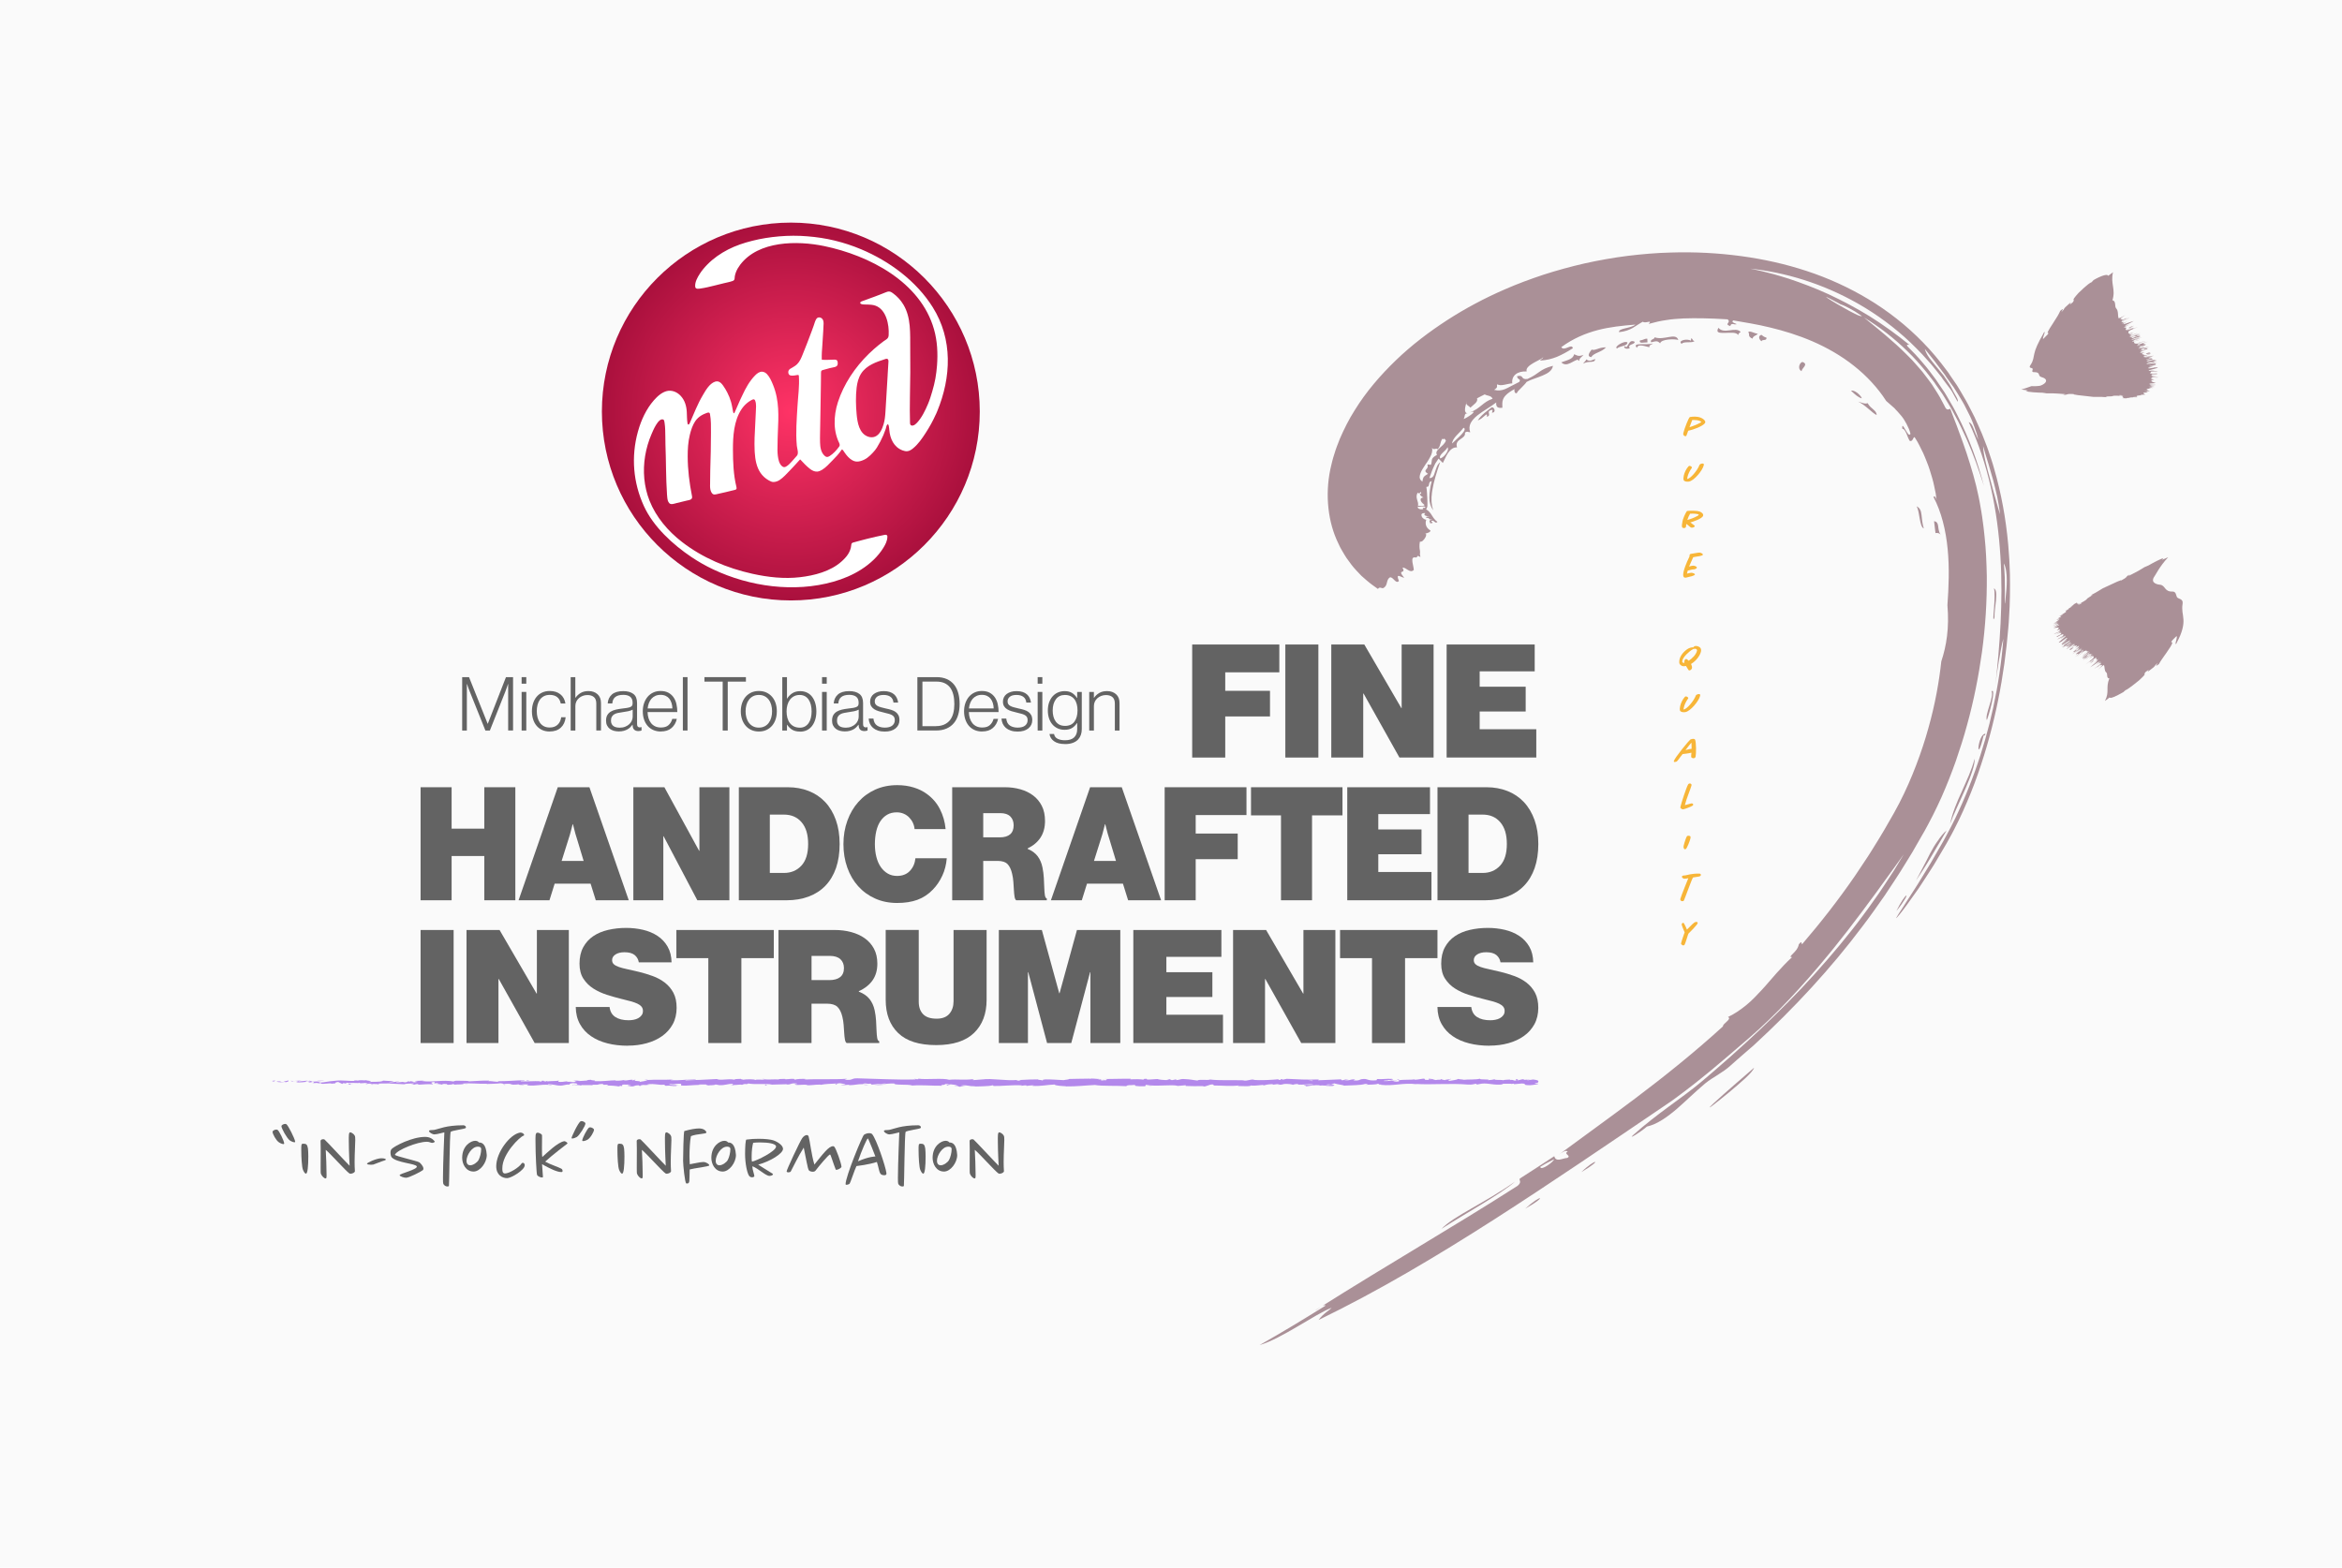 <?xml version="1.0" encoding="UTF-8"?><svg id="a" xmlns="http://www.w3.org/2000/svg" width="956" height="640" xmlns:xlink="http://www.w3.org/1999/xlink" viewBox="0 0 956 640"><defs><style>.c{fill:#aa9097;fill-rule:evenodd;}.c,.d,.e,.f,.g,.h,.i{stroke-width:0px;}.d{fill:url(#b);}.e{fill:#F7B538;}.f{fill:#fff;}.g{fill:#fafafa;}.h{fill:#636363;}.i{fill:#B388EB;}</style><radialGradient id="b" cx="322.82" cy="168" fx="322.82" fy="168" r="77.13" gradientUnits="userSpaceOnUse"><stop offset="0" stop-color="#f36"/><stop offset="1" stop-color="#aa103d"/></radialGradient></defs><rect class="g" width="956" height="640"/><path class="i" d="M111.27,441.23c-.27.09-.12.3.63.26l.53-.36-1.16.1Z"/><path class="i" d="M116.31,441.89c.88-.17,1.9-.48,1.33-.8-.87.34-1.08.2-2.02.61-.75.04-1.31-.11-1.18-.25-.27.09-1.17-.08-1.57.15.98.28,2.21.29,3.5.06.28.08,0,.17-.06.24Z"/><path class="i" d="M189.58,442.44l-.47-.04c.13.02.29.04.47.04Z"/><path class="i" d="M234.98,442.64c-.35,0-.49.04-.51.08.32-.02.58-.05.51-.08Z"/><path class="i" d="M242.73,443.03c-.17,0-.31-.02-.46-.02.17.03.35.05.46.02Z"/><path class="i" d="M189.58,442.44l1.21.11c.08-.12-.62-.09-1.21-.11Z"/><path class="i" d="M126.41,441.03c-.25.02-.47.05-.66.09.21-.01.41-.02.62-.04.01-.02.02-.04.04-.06Z"/><path class="i" d="M169.57,442.73h-.37c-.11.04-.21.09-.31.15l.67-.15Z"/><path class="i" d="M154.21,442.78c.35.01.47-.29.6-.42-.2.12-.45.18-.76.21,0,.06.04.13.16.21Z"/><path class="i" d="M129.85,442.25l-.43.04c.11-.01.3-.03.43-.04Z"/><path class="i" d="M180.56,442.8s.08.08.14.11c0-.04-.06-.07-.14-.11Z"/><path class="i" d="M610.14,440.52s0,.04,0,.05c.09-.03.12-.05,0-.05Z"/><path class="i" d="M627.94,442.02l-.25.02c-.03.06-.05.11-.05.17l.3-.19Z"/><path class="i" d="M256.91,443.42s-.04,0-.06,0c-.37.03-.16.03.06,0Z"/><path class="i" d="M387.14,443.19c-1.48-.27,2.4-.35.18-.65.21.12-2.02.47-.18.65Z"/><path class="i" d="M126.81,441.07c.21,0,.42,0,.63,0-.29,0-.48,0-.63,0Z"/><path class="i" d="M387.32,442.55h0s-.23-.03-.23-.03c.09.01.15.02.23.03Z"/><path class="i" d="M289.6,443.24c-.07-.05-.2-.09-.33-.13.01.03.09.07.33.13Z"/><path class="i" d="M265.25,442.8l.6.04c-.24-.03-.43-.04-.6-.04Z"/><path class="i" d="M302.24,442.81c.33.02.44.06.89.02-.04-.02-.08-.03-.14-.04-.16.04-.38.06-.75.01Z"/><path class="i" d="M315.4,442.81c-.07-.02-.16-.04-.24-.06-.13,0-.28.01-.42.02l.66.04Z"/><path class="i" d="M570.15,440.67c.29.09.47.18.61.27-.2-.22,1.73-.29-.61-.27Z"/><path class="i" d="M126.42,441.2c.08-.08.19-.11.39-.13-.15,0-.3.01-.44.02-.04.04-.05.09.05.11Z"/><path class="i" d="M302.78,440.42l2.09.04c-.58-.03-1.34-.04-2.09-.04Z"/><path class="i" d="M475.74,440.71l.48-.04c-.18,0-.36,0-.48.04Z"/><path class="i" d="M311.07,440.42c.37.11.77.17,1.18.21.09-.02.19-.04.24-.08l-1.42-.13Z"/><path class="i" d="M570.76,440.94h0s0,0,0,0Z"/><path class="i" d="M584.53,440.23c-1.99,0-.94.39-1.36.62-2.38.11-1.1-.29-1.91-.5-1.48.11-2.62.47-3.73.45-.08-.07-.3-.09-.05-.17-1.57.32-4.66.02-6.49.41-.14-.04-.2-.07-.24-.1.3.2.34.4.28.55-.89,0-1.66.25-1.99,0,.55,0,.59-.1.85-.18l-.94.11c-.84-.37,1.28-.13,1.28-.41-1.82.12-3.95.43-5.35.33-.29-.37,3.27-.12,1.4-.45l2.16.14c-1.65-.58,1.31.04-.2-.58-2.85-.11-3.18.19-6.02.08-.64.2.21.3-.43.5-4.04.36-3.18-.92-6.15-.43-.77.24-1.07.71-3.18.46l.72-.41c-2.76-.04-1.57.59-4.46.32.51-.16,2.17-.14,1.75-.19-1.87-.33-1.32.23-2.76.23l-.3-.37c-2.93.06-6.17.32-9.42.39.18-.11.74-.22-.02-.34-4.1.18-8.75-.04-12.7-.26l-1.51.32c-.35,0-.65-.14-.27-.2-1.54-.12-.08.2-.82.32-.88.02-1.16-.18-.6-.28-2.72.27-7.75.58-10.61.24l.56-.09c-2.23-.13-2.52.65-4.59.35l.4-.06c-4.84-.14-10.19.15-13.89-.32-.7.45-4.79-.2-5.1.43-2.76-.31-1.97-.43-5.87-.64-1.04-.03-1.55.4-2.84.46l-.03-.33-1.75.35-.93-.4-1.21.09c.48.02,1.02.15.95.24-1.88.15-4.59-.23-4.64-.4l-4.46.28c.1-.13.85-.18,1.44-.26-2.38.34-.43-.35-2.61-.04.29.08-.16.2-.21.26-1.09-.2-3.56-.2-5.39-.12l.35-.23c-3.31-.06-6.97.11-10.68.11,1.33.11,1.03.5-.06.54l-.43-.35c-.7.22,1.14.13-.31.4-1.39-.04-.93-.4-.14-.51l-1.68.12c-.1-.1.3-.16.4-.29-.69.22-2.91-.35-3.91.03l-.09-.1c-3.71,0-5.39.12-8.41.14-.06.3-1.24.24-2.14.48-2.22-.1-4.68-.33-7.36-.31-1.88.15-.55.26-1.39.44-.14-.28-2.81-.25-1.42-.45-3.21.04-4.1.05-8.16.28.44.11.94.16.68.26-.74.05-1.68-.12-1.57-.25l.19-.03c-4.56.41-10.52-.8-14.15-.23l.2-.03-3.76.3c-1.73-.05,1.04-.21-.24-.38-4.06.46-6.41-.07-9.76.24-2.59-.81-9.18.06-12.68-.46l.2.19c-.9.19-1.09-.11-1.76-.15.09.15.98.17.42.28-7.65.23-15.79-.28-23.63-.45-2.87-.05-1.63.99-5.24.53l1.03-.36c-5.79.43-11.83-.01-17.5.35.34-.08.35-.19.9-.19-1.2-.26-4.43-.01-4.45.2-.88-.02-.2-.19-.75-.3-1.2-.15-3.01.33-3.65.07-.11-.04.34-.08.56-.1-.78.13-3.64-.03-2.9.27-2.13-.14-4.07.13-5.76-.04-1.11.33-3.64-.16-3.99.31.15-.49-3.73-.39-5.07-.16.45-.15-1.17-.15-.64-.36-1.53,0-2.94.1-2.67.35-2.83-.58-5.68.47-7.27-.28-4.56.26-8.78.44-12.88.55.15-.49,4.53-.05,4.36-.56-3.89.2-6.13.62-9.99.5-1-.07.57-.21.9-.29-3.89.2-7.51-.04-10.97.22,0-.05.38-.09.74-.13-.68.02-1.58-.07-1.51.15l.66-.06c1.09.32-2.71.67-2.83.84,1.16-.63-3.42-.16-1.58-.96-.45.04-1.01.15-.91.29-.67-.04-.88-.13-.2-.3-2.44.12-1.57.35-3.78.35,0-.11.45-.15.68-.27-1.12.21-2.24.42-4.11.33.11-.06-.1-.15.45-.15-3.21.03-5.47.55-8.99.35,1.04-.46-1.2-.15-1.38-.55l-1.89.12.76.19c-1.66,0-3.12.29-4.55.15l1.23-.17-3.11.08,1.76.15c-1.68.21.18.51-2.03.4.45-.04-1.66,0-2.52-.24h0c-.82.13-1.66.26-2.89.16-.32-.13.26-.44.05-.53-.81.34-3.88.09-4.91.45.34-.08.36-.29.25-.34l-.68.27c-.77-.09-.88-.13-.76-.3-2.31-.05.73.51-2.01.29.22-.02.11-.06.56-.1-2.75-.11-5.32.17-7.85.04-.75-.4,2.21-.1,1.36-.44-3.65.07-7.56.48-11.09.39l.66.04c-.49.57-2.63-.28-4.42-.01.44-.04.57-.32.46-.25-2.42-.09-4.94.14-8.61.32l.45-.15c-1.43-.13-3.75-.08-5.29-.14-.46.15-1.34.12-.8.34-4.75-.83-9.06.45-13.27-.25.5,0,1.2-.13.8-.13l-3.59.13c.28.25.47.15,1.22.34-.45.15-1.47.26-2.36.26,1.61-.16-.01-.4-.71-.54.12.08-.12.16-.06.24-1.87-.44-.31.5-2.87.2l.14-.13c-.96.07-1.84.24-2.87.2-.43-.29,1.02-.13,1.09-.37-1.45.02-2.86.54-4.18.26.62-.08,1.5-.08,2.12-.16-1.43-.34-1.6-.25-2.66-.31h.1s-2.46-.15-2.46-.15l.63.09c-1.82.75-3.7.14-6.14.63,2.38-.46.39-.27.57-.59-.62-.09-1.57-.19-1.3-.28-1.16.26-1.93-.21-3.56.18-.07-.1-1.24-.01-.98-.27-1.5.08.36.18.23.31-2.32.36-5.44-.43-8.78.06-2.87.2-3.4.56-6.07.73-.9-.17.74-.38.74-.38-1.45-.15-2.54-.13-3.91,0,.28-.09,0-.17-.43-.29-1.1.03-.73.38-2.18.23.25-.12.57-.3,1.1-.42-1.29.1-2.57.29-3.91.39-.36-.18.81-.28,1.28-.4-1.51.08-3.9.17-4.36.45l.97.1c-.55.01-.28-.25.12-.3,1.29-.23,1.86.1,1.93.21l-.95.07c.98.62,3.83-.1,5.75-.06l-.8.45,1.97-.37c.42.12.71.37-.24.43,1.38.22,1.22-.16,2.4.09.13.04.07.06-.05.08l1.34-.13c-.26.09.22.32-.6.25,2.41.26,3.89-.34,4.8,0l-.2.03c3.35-.15.32-.33,2.84-.71l1.69.81.33-.33c.35.01,1.03.04.9.17,1.29-.22-.22-.14.53-.36,1.66.3,4.59-.14,4.96.38.6-.25-1.59-.19.18-.37.51.56,2.05-.1,3.57.16-.47.29-1.91.14-.39.4.92-.49,2.96.11,4.24.01.06-.39,2.79-.16,4.94-.29-.14.13,4.05.21,6.05.36l-.06.07c.39-.4,2.45-.32,3.95-.4-.06.24-.33.33-1.14.44h1.41c.33-.13.77-.2,1.69-.24l-.36.3c1.88-.02,3.79-.35,6.2-.15.14-.28-1.92-.77.63-.95.09.15.19.4-.48.46.22-.02.78-.12,1.22-.06l-1.02.25c1.1.11.58-.21,1.46-.19-.02.21.65.15.53.32-.22.02-.77-.09-1.11,0,.99.04,2.19.16,2.59.32-.09-.12,0-.29.73-.31,1.88-.02.64.26,1.74.36.46-.15,1.65,0,1.69-.31.55,0,.65.15.86.24.97-.14,4.54-.04,3.45-.38l-.25-.02s.1,0,.16-.01h0,0c3.19-.32,6.62.18,9.79.04v.11c1.88-.12,4.2-.07,5.55-.3.56,0,1.32.19,1.08.32,1.44-.08,1.61-.2,3.69-.02-1.45.19.5.16-1.49.14,1.88.09,2.3.26,4.31-.03-.69.27,1.41.34,2.3.26l-1.31-.19c1-.04,1.88-.02,2.77,0l-.48.36c3.84.44,6.92-.74,9.85-.01,1.02-.25-2.08-.18-1.18-.47,1.77.05,3.61.56,4.16.56,2.42.2,2.26-.52,4.79-.39-.32-.13-.63-.47,1.26-.59,1.77.05,2.17.54,1.06.64-.42.01-.63-.03-.61-.07-.57.05-1.32.1-.62.24l.23-.13c.88.13,3.31.12,2.74.33,1.34-.12.57-.21-.42-.28,2.27.18,3.54,0,5.87.13-.37-.07-.71-.22-.34-.22,3.42.16,1.51-.24,3.83-.3,1.32.19-.47.46,1.86.3,1.43.13.3.34-.26.44,2.13-.25,3.97.16,5.19.21l-1.12.1c.67-.06,1.22-.06,1.78-.06l-.64-.26c.66.04,1.21.05,1.2.15.68-.17-.52-.42.83-.65.88.13,2.67-.14,2.97.2-2.76-.11.3.34-2.03.4.45-.04,1-.04,1.66,0,.1.04-.09.07-.27.09,2.64.3,1.21-.38,3.95-.38-.35.19.63.36,1.08.32-1.1,0-.53-.32.48-.46,1.75.15,1.91-.11,2.82-.09l-1.05-.07c.36-.19,1.23-.17,2.45-.23.1.15-1.11.1-.67.17,1.36-.34,3.07.35,4.96.12.88.13.08.36.85.45,2.12-.25,2.3.26,4.53.06-.64-.26-.75-.19.81-.44l-3.66.18,2.35-.37c-1.11,0-2.33.16-3,.12,1.12-.21,1.01-.15.48-.36,1.51.39,3-.22,4.75.04l-.05.64c2.63.28,4.67-.33,8.09-.17l-1.1-.11c.46-.25,2.11-.04,3.21-.14-.1.21.59.29,1.06.42-.06-.16,2.5.01,2.81-.41l1.52.28c2.76.11,3.15-.61,5.8-.53-.8.23.41.38-1.37.55.89,0,1.68.04,1.69-.11.52.13,2.45-.29,3.27-.08.37-.09.5-.32,1.49-.3.11.04,0,.11,0,.11,0-.11,1.56-.14.69-.38,2.73.66,7.62-.05,9.99.52,1.93-.07,4.26-.14,6.01-.16-.11.06,0,.11-.34.08,2.42.2,1.49-.61,4.24-.39,1.41.34-1.46.19-.59.32.38.7,3.32-.1,5.17.31l-.45.04c1.42.24,3.45-.26,5.77-.21,0,0-.11.06-.01.11,1.58-.36,4.58-.47,6.8-.57-.69.27-1.01.14-.59.42,1-.04-.29-.45,1.7-.52.65.15,2.08.28,2.27.58l-1.88.02c.96.38,2.43-.01,3.42.05l-.13.17c2.88-.05,2.92-.48,6.01-.45l-.32-.13c1.69-.42,1.42.24,3.1-.08l.51.42c1.12-.1,3.91-.41,5.91-.49-1.13.31-3.47.48-4.92.66,1.11,0,3.76-.03,4.33-.24-.45.04-1.01.15-1.45.08,1.36-.33,3.14-.5,5.35-.49-.39.82,5.74.21,7.34.85,3.9-.3,7.73.13,12.27.08-1.61-.64,1.33-.02,1.05-.68,1.06-.04,1.46-.03,1.56.01l3.21.39c.76.19-1.01.15-.91.29,2.32.05.97.28,2.5.45-.31-.24.81-.34,2.13-.25l-1.86-.3c3.24-.35,2.8.55,6.06.21l-1.03.21c1.67-.12,6.18,0,7.82-.52.3.08.69.26-.05.3,4,.08,8.91-.56,12.02-.24l-.3.16c.75-.05,1.3-.3,2.23-.14-.05.07-.3.16.04.17.4-.06,1.98-.28,2.97-.19l-.85.18c3.9.21,5.99-.44,9.26-.55,0,.47,3.06.63,4.59.7l-.05.07c4.54.06,7.72-.39,11.93-.58,2.61.51,8.85.22,13.05.5-.64-.09.1-.37.85-.42.99.1,2.72-.33,2.57.11h-.35c.74.42,2.77.3,4.35.32l.26-.57c4.14.83,10.83-.3,13.09.44,1-.14,2.23-.14,3.22-.28l-.05.3c2.76.08,4.15.12,7.56.04l-.7.22c1.93.02,2.43-.88,4.21-.9l.54.45c3.36,0,6.77.39,10.09-.02-.05.07-.15.2-.7.22,1.58.01,6.12.31,5.55-.32.04.41,3.47.04,5.29-.14l-.28.3c1.53-.38,1.58-.49,3.72-.59.51.04.44.24-.23.16,1.69.16,1.32-.28,3.37-.12l-.76.19c1.74.02,1.6-.08,2.56-.3,1.09-.12,3.3.08,3.56.35.23-.17,1.19-.39,2.21-.31.14.1-.23.17-.42.2,2.91.2,4.32-.35,6.32-.05.04.1.17.15.34.18-2.31,0-4.17-.02-4-.05,0,.28,1.87.32.38.71,1.5-.21,4.06-.66,5.88-.53.09.03.17.05.24.1l-.19.03c.42.03.8,0,1.15-.04.58.05.95.08,1.51.08.22.23,2.14.12,3.07.13-.08-.3,1.14-.25,0-.5.15.02-.18.04-.79.05-.14,0-.3.01-.4.03.02,0,.04-.02.06-.03-.61,0-1.41.01-2.31.02.74-.15,1.5-.28,2.53-.12.48-.19,1-.39,1.3-.49,1.27.42,3.73.65,4.07.91,2.84-.17,6.69-.11,8.48-.68.81-.07.93.16,1.23.25-.47.06-1.02.05-1.27.13,1.62-.15,4.79-.06,5.17-.45,2.04.18-1.14.37,1.65.3l-.38.12c5.5.63,8.95-1.01,15.05-.2-.42-.05-.63-.07-.72-.14,6.96.36,14.34-.34,21.2.23,1.95.11,2.16-.14,3.35-.33l.42.32,2.04-.37c2.89-.27,5,.8,8.65.28l-.47-.22c1.31.04,4.16-.13,3.94.12.13-.04.43-.23.94-.11l.04.17,3.22-.29c2.5.12-.39.67,3.26.71,1.36-.07,3.86-.49,3.35-.61-.55,0-1.4-.11-1.44-.28l1.24-.09c.22-.5,1.18-1.01-1.87-1.36l-2.12.31-.68-.24,1.79-.02c-1.01-.23-1.66-.03-2.37.11-.17-.13-.47-.22-.89-.27l-2.08.48c-.25-.2.93-.39-.46-.5-.98.22.94.44-.68.59-1.01-.23-.72-.41-1.91-.22-.17-.13.08-.21.56-.27-1.06.15-2.81.07-3.35.33-1.06-.28-3.58.07-3.48-.4-.33.11-1.87.37-2.84.39,1.78-.57-3.65-.03-3.18-.64-1.32.51-4.76.23-7.09.51.13-.04.39-.12.59-.1-1.31-.04-1.69-.2-2.54-.29-.17.42-2.21.52-3.32.78-1.61-.41.98-.49.47-.89.08.34-2.8.34-2.25.63-1.23-.25-1.06-.12-1.69-.47-.22.53-1.15.09-2.17.41-1.78-.26-.46-.49-2.41-.33-.93-.16.81-.35.81-.35ZM538,441.14h0c.4-.01.74-.02.96-.02-.2,0-.48.01-.96.02ZM534.09,441.14c.48,0,1.07,0,1.7.01.14.1-.01.21-.4.21.21-.07-.71-.13-1.29-.22ZM542.36,443.24c-.62.04-.83-.02-.91-.08.29,0,.63-.02,1.08-.04.02,0,.05-.03.07-.04-.06.06-.13.11-.24.15Z"/><path class="i" d="M543.47,442.84c.09,0,.14-.02.26-.02-.13-.02-.25-.05-.37-.07-.08.03-.15.07-.22.09.11,0,.23,0,.33,0Z"/><path class="i" d="M189.02,442.39h.08c-.07,0-.13-.02-.17-.04.06.01.06.02.09.04Z"/><polygon class="i" points="480.1 440.56 480.1 440.64 480.45 440.57 480.1 440.56"/><path class="i" d="M167.49,441.35s-.12-.05-.28-.08c.01.02.13.05.28.08Z"/><path class="i" d="M158.19,441.29l-1.32-.11c.57.06.98.09,1.32.11Z"/><path class="i" d="M151.03,441.14c-.09.05-.12.09-.14.13,0,0,.01,0,.01,0l.13-.13Z"/><path class="i" d="M264.76,440.78c.1,0,.19,0,.28-.01.65-.06.21-.04-.28.01Z"/><path class="i" d="M230.91,441.49c.36-.05.71-.11,1.09-.14-.6-.02-1.07-.03-1.09.14Z"/><path class="i" d="M302.55,440.42h0c.08,0,.15,0,.23,0h-.23Z"/><path class="i" d="M233.58,441.35c-.6-.06-1.11-.05-1.57,0,.49.02,1.08.05,1.57,0Z"/><path class="i" d="M120.03,441h-.34s-.01.02-.04.04l.39-.04Z"/><path class="i" d="M119.65,441.04l-.38.04c.18,0,.33,0,.38-.04Z"/><path class="i" d="M118.46,441.15l.81-.08c-.28,0-.62-.01-.81.08Z"/><path class="i" d="M129.5,441.14l.11-.11c-.06.02-.1.06-.11.11Z"/><path class="i" d="M132.38,441.11c-.69-.02-1.72-.23-2.68-.17l-.09.09c.45-.16,2.12.26,2.77.08Z"/><path class="i" d="M144.39,442.46l-2.41-.09c.42.12.98.27-.12.3,3.04.35-.63-.26,2.53-.21Z"/><path class="i" d="M151.87,442.63c-1.3.05.02.17-.05.24.82-.11,1.02-.13.05-.24Z"/><path class="i" d="M205.89,442.63l-.13.28c1-.04,0-.11.13-.28Z"/><polygon class="i" points="216.22 441.21 215.25 441.04 214.79 441.29 216.22 441.21"/><polygon class="i" points="222.32 443.17 221.89 443.21 223.55 443.11 222.32 443.17"/><path class="i" d="M313.06,443.07l-.3-.34c-.67.06-.82.44.3.34Z"/><path class="i" d="M352.23,442.73c.43.17,1.53.28,2.21.11-.88-.02-1.76-.16-2.21-.11Z"/><polygon class="i" points="469.71 443.28 468.92 443.39 470.41 443.3 469.71 443.28"/><path class="d" d="M322.83,90.88c-42.53,0-77.14,34.6-77.14,77.12s34.6,77.13,77.14,77.13,77.11-34.6,77.11-77.13-34.59-77.12-77.11-77.12Z"/><path class="f" d="M382,169.23c.2-.44.39-.89.57-1.33,5.75-13.94,6.39-29.34-1.82-42.46-6.73-10.75-17.7-18.83-29.28-23.69-3.47-1.46-7.05-2.63-10.7-3.52-3.7-.91-7.43-1.45-11.22-1.76-3.83-.32-7.68-.3-11.52.03-3.68.32-7.33.88-10.91,1.79-3.42.85-6.78,1.97-9.92,3.58-3.1,1.59-5.99,3.6-8.44,6.09-1.17,1.19-2.26,2.47-3.16,3.89s-1.85,3.14-1.84,4.81c0,.16.01.33.04.49.16.99,1.44.73,2.18.63,1.89-.26,3.72-.73,5.57-1.18,1.28-.32,2.56-.63,3.84-.95,1.2-.3,2.47-.51,3.63-.93.23-.08.47-.19.62-.39.31-.4.22-1.04.3-1.52.1-.58.26-1.15.47-1.7.42-1.09,1.03-2.1,1.74-3.04,7.46-9.84,23.32-9.89,34.24-7.62,18.43,3.83,39.36,14.6,44.87,34,1.36,4.78,1.6,9.77,1.23,14.71-.13,1.8-.36,3.6-.67,5.38-.31,1.77-.76,3.47-1.26,5.2-.51,1.76-1.05,3.52-1.77,5.21-1.13,2.66-2.55,5.65-4.58,7.75-.42.43-.89.84-1.47,1-.44.13-.96.04-1.16-.42-.1-.23-.11-.49-.12-.75-.21-6.88.09-13.75.12-20.62.01-3.27-.03-6.54-.03-9.8-.05-5.91.39-12.48-2.78-17.75-1.13-1.87-2.64-3.51-4.43-4.76-.36-.25-.75-.5-1.18-.57-.62-.1-1.23.15-1.81.39-3.14,1.3-6.36,2.4-9.54,3.58-.35.13-.77.39-.67.74.2.71,2.28.56,2.84.58,1.13.04,2.28.08,3.36.46,4.46,1.6,5.64,7.79,5.42,11.92-.02.35-.05.71-.2,1.03-.34.72-1.13,1.04-1.73,1.48-.73.53-1.44,1.09-2.14,1.65-1.4,1.13-2.75,2.33-4.04,3.59-5.58,5.44-10.2,12.27-12.61,19.72-.93,2.89-1.43,5.94-1.33,8.98.05,1.53.26,3.05.66,4.52.2.74.44,1.46.73,2.17.24.58.79,1.42.64,2.06-.05.21-.17.39-.3.56-1.05,1.43-2.31,2.81-3.83,3.76-.34.21-.73.36-1.12.31-.38-.05-.71-.29-.98-.56-1.43-1.37-1.7-3.46-1.76-5.34-.04-1.2-.02-2.41,0-3.61.1-6.9.28-13.79.35-20.69.01-1.38.03-2.76.04-4.14,0-.31.02-.66.24-.88.16-.16.38-.22.6-.27.89-.23,1.77-.47,2.65-.73.74-.21,1.51-.27,2.24-.5.35-.11.7-.3.89-.61.2-.32.22-.73.2-1.11-.02-.37-.09-.77-.36-1.01-.29-.26-.73-.27-1.12-.26-1.62.03-3.22.17-4.84.06-.06,0-.13-.01-.16-.06-.03-.03-.03-.08-.03-.12-.07-1.92.08-3.84.23-5.75.15-1.96.27-3.92.37-5.88.05-1,.12-1.99.14-2.99.01-.77-.11-1.58-.73-2.11-.27-.22-.6-.36-.94-.39-.3-.03-.61.03-.86.19-.25.16-.43.41-.57.67-.42.76-.62,1.61-.91,2.43-.3.86-.62,1.71-.93,2.56-1.14,3.12-2.37,6.21-3.61,9.3-.56,1.41-1.16,2.85-2.23,3.92-.57.57-1.26.99-1.95,1.4-.58.34-1.31.62-1.58,1.29-.11.28-.12.59-.08.88.04.24.12.48.27.67.25.3.65.44,1.05.46.83.05,1.67-.15,2.49-.28.08-.01.17-.03.25,0,.18.06.23.28.24.47.29,4.09-.34,8.26-.57,12.34-.31,5.34-.77,10.78-.26,16.11.11,1.12.86,3.09.04,4.04-.7.81-1.39,1.63-2.13,2.41-.69.73-1.36,1.5-2.25,2-.24.14-.5.25-.77.26-.42.01-.81-.23-1.11-.53-1.03-1.01-1.35-2.66-1.53-4.04-.21-1.57-.16-3.15-.12-4.73,0-6.47.93-12.96-.37-19.36-.34-1.68-.82-3.32-1.47-4.91-.61-1.49-1.34-3.2-2.46-4.38-.52-.55-1.22-.97-1.98-1.01-1.1-.05-2.07.69-2.84,1.47-2.3,2.32-3.89,5.22-5.25,8.17-1.17,2.34-2.12,4.77-3.21,7.14-.03.07-.08.16-.15.18-.1.03-.19-.05-.25-.14-.11-.16-.15-.36-.19-.55-.27-1.34-.45-2.68-.84-4s-.89-2.57-1.51-3.77c-.49-.96-1.05-1.9-1.67-2.77-.5-.71-1.13-1.48-2-1.72-.44-.12-.9-.08-1.32.06-2.33.8-3.85,3.58-5.02,5.56-2.14,3.62-3.66,7.61-5.35,11.45-.12.27-.37.59-.63.47-.16-.07-.21-.27-.24-.45-.26-1.54-.21-3.12-.3-4.68-.14-2.44-.82-4.81-2.55-6.62-1.51-1.58-3.68-2.45-5.84-1.83-.28.08-.55.18-.81.3-1.14.51-2.15,1.28-3.04,2.15-3.37,3.28-5.64,7.64-7.11,12.06-.22.67-.43,1.34-.61,2.02-2.81,10.2-1.94,20.8,2.47,30.4,3.9,8.46,11.8,15.68,19.42,20.79,2.83,1.9,5.8,3.58,8.87,5.03,14.9,7.04,33.09,9.56,49.07,5.01,4-1.14,7.88-2.76,11.38-5.01,3.55-2.28,6.79-5.23,9.02-8.86.83-1.35,1.61-2.87,1.61-4.5,0-.16,0-.33-.09-.47-.21-.37-.74-.33-1.15-.25-2.31.46-4.6.98-6.88,1.55-1.16.29-2.31.59-3.46.9-.59.16-1.19.32-1.78.49-.39.11-.95.17-1.2.53-.13.19-.16.43-.18.66-.27,2.86-1.91,4.88-4,6.74-4.51,4.03-11.09,5.71-16.95,6.39-6.47.75-13.06,0-19.4-1.4-10.34-2.29-20.37-6.5-28.79-13.03-5.69-4.41-10.54-10.1-13.2-16.79-2.29-5.77-2.81-12.14-1.81-18.25.51-3.1,1.4-6.14,2.65-9.02.5-1.14,2.73-6.72,4.77-5.87.42.17.48,1.07.54,1.43.15.93.2,1.88.24,2.82.08,1.98.05,3.96.1,5.94.27,6.81.17,13.65.64,20.45.03.41.06.82.11,1.23.09.81.24,1.71.85,2.3.74.71,2.04.14,2.92-.07,1.37-.33,2.75-.66,4.12-1,1.11-.27,2.55-.33,2.2-1.85-1.07-5.32-1.74-10.78-1.76-16.2-.01-2.96.17-6,.89-8.9.47-1.9,1.08-3.81,2.17-5.45.66-.99,1.55-1.81,2.57-2.42.52-.31,1.07-.57,1.63-.78.42-.16,1.24-.59,1.63-.21.14.13.18.33.22.52.46,2.49.39,4.98.39,7.5.02,5.17-.15,10.34-.29,15.5-.04,1.64-.07,3.28-.06,4.92,0,.93-.08,1.87.1,2.78.14.76.62,1.96,1.5,2.08.3.04.61-.03.91-.09,2.53-.51,5.03-1.18,7.54-1.77.22-.05.45-.11.6-.28.24-.27.16-.68.07-1.03-1.19-4.81-1.39-10.16-1.4-15.11-.02-5.47.37-11.76,3.45-16.46.64-.98,1.43-1.86,2.33-2.61.44-.37.92-.7,1.42-.99.39-.22,1.08-.7,1.53-.43.16.09.26.27.33.44.59,1.42.32,3.29.27,4.79-.06,1.72-.15,3.44-.25,5.16-.19,3.43-.39,6.87-.23,10.31.01.31.03.62.05.93.19,2.9.7,5.9,2.34,8.3.86,1.26,2.02,2.31,3.35,3.06.64.36,1.3.72,2.04.68.87-.05,1.65-.32,2.38-.79,1.55-1.01,2.9-2.55,4.18-3.87,1.42-1.46,2.78-2.97,4.14-4.48.02-.03.05-.06.09-.06.04,0,.08.03.11.06,1.23,1.33,2.51,2.7,3.95,3.81.83.64,1.83,1.14,2.88,1.08.72-.04,1.4-.34,2.01-.72,1.61-.98,2.85-2.43,4.17-3.75,1.38-1.38,2.71-2.79,3.8-4.42.04-.06.08-.13.16-.14.05,0,.11.02.15.05.24.14.39.4.54.63.18.26.36.53.54.79.79,1.14,1.75,2.22,2.96,2.92,1.03.6,2.09.7,3.22.39,1.06-.28,2.02-.73,2.91-1.37.85-.62,1.59-1.35,2.3-2.12.59-.64,1.17-1.3,1.62-2.05,1-1.62,1.89-3.31,2.64-5.06.36-.85.69-1.72.99-2.6.17-.5.21-1.16.51-1.6.76-1.12.9,1.69.93,2,.3,3.6,1.84,7.04,5.4,8.39.67.25,1.38.42,2.09.32.82-.12,1.54-.6,2.18-1.12,2.13-1.73,3.69-4.02,5.17-6.3,1.57-2.42,2.97-4.92,4.14-7.56ZM362.35,153c-.3,5.09-.6,10.18-.92,15.27-.11,1.75-.27,3.35-.78,5.03-.56,1.85-1.54,4.15-3.45,4.95-.87.36-1.86.34-2.75.05-3.76-1.24-4.47-5.86-4.78-9.26-.32-3.56-.41-7.21,0-10.76.24-2.04.75-4.08,1.86-5.8,2.22-3.42,6.24-4.73,9.92-5.92.41-.13.87-.19,1.1.27.15.28.13.62.11.94-.11,1.75-.22,3.5-.32,5.24Z"/><path class="c" d="M699.45,450.46c-4.9,4.62,2.82-1.62,6.22-4.41,4.48-3.77,9.73-8.13,10.34-10.14-4.59,3.96-11.89,10.25-16.55,14.54ZM782.13,359.39c.79-1.4,1.72-3.19,2.73-5.14.51-.97,1.04-1.98,1.58-3.01.44-.9.89-1.82,1.36-2.71.94-1.79,1.94-3.51,2.98-4.96.13-.18.26-.36.39-.53l.1-.13.19-.31h0s.01-.03.01-.03l.03-.04.06-.08.23-.32c.31-.43.62-.83.94-1.21.62-.75,1.25-1.39,1.87-1.89-.57.98-1.16,2-1.77,3.05-.15.26-.3.53-.46.79-.19.33-.39.65-.58.98-.25.41-.5.83-.75,1.25-.99,1.68-2.01,3.4-2.98,5.05-.88,1.55-2.15,3.51-3.16,5.1-1.04,1.62-1.99,3.05-2.77,4.16ZM774.07,371.95c.95-1.89,1.83-3.43,2.55-4.52.72-1.08,1.27-1.71,1.5-1.81.22-.1.11.34-.49,1.37-.62,1.03-1.69,2.7-3.55,4.95ZM810.44,299.55c-.14.78-.44.77-.75.73-1.54,6.6-2.26,6.4-2.06,4.58.09-.91.39-2.23.86-3.32.46-1.1,1.11-1.97,1.95-1.99ZM811.02,293.98c-.89-2.18,3.02-9.57,1.93-11.75,1-.94.77,1.78.06,4.83-.65,3.06-1.75,6.44-1.98,6.92ZM813.87,240.2c2.18.71.1,8.32.28,11.88-.7,2.05-.47-.46-.2-3.71.15-1.62.21-3.46.24-4.98.02-1.52-.05-2.75-.32-3.2ZM645.51,478.51c2.8-2.76,5.12-4.14,5.58-4.16.46,0-.93,1.41-5.58,4.16ZM622.59,493.44c6.67-6.1,9.37-5.27,0,0h0ZM588.4,501.68c5.22-5.37,17.36-10.37,30.01-19.27-5.44,4.86-20.71,13.25-30.01,19.27ZM792.14,218.24c-.5-.59-1.23-.76-2.08-.61l-.58-4.85c2.51.34,1.04,3.14,2.67,5.46ZM785.29,215.75c-.97-.43-1.29-2.11-1.66-3.97-.33-1.86-.58-3.93-1.29-5.08.71.34,1.17.81,1.48,1.39.3.58.43,1.27.53,2.04.2,1.55.27,3.44.94,5.61ZM713.66,135.74c.14-1.09,2.71.48,3.87.51-.59.83-1.94.79-2.15,2.02-2.26-.95-.97-1.98-1.71-2.53ZM719.02,136.7c.52.44,1.05.87,2.07,1.16.11,1.47-1.76.51-2.06,1.46-1.12-.83-1.39-2.27,0-2.63ZM766.06,169.45c-1.85-.81-4.46-4.02-7.56-5.49.65.19,1.35.44,1.99.62.64.18,1.27.25,1.87.01.74,1.32,1.67,1.99,2.4,2.63.71.65,1.27,1.23,1.3,2.23ZM710.55,135.53c-.48.3-.95.62-1.07,1.3-.22-.61-1-.88-1.99-.97-1.01-.07-2.22.01-3.32.05-.55.02-1.07.02-1.52-.02-.45-.02-.84-.08-1.12-.21-.55-.26-.69-.81-.06-1.86,1.11,1.38,2.84,1.26,4.6,1.03,1.76-.26,3.52-.47,4.48.68ZM759.99,162.62c-1.33-.28-2.71-1.49-4.39-3.1.6-.27,1.68.21,2.61.92.9.74,1.68,1.67,1.78,2.18ZM735.76,147.77c2.67.96-.31,2.52-.38,3.77-1.84-1.04-.72-3.6.38-3.77ZM685.07,138.8c-1.28-.5-7.04-.45-7.4,1.36-1.15-1.13-1.55-.91-3.7-.42-.58-1.36,1.44-1.04,1.44-2.04,1.91.69,4.06.2,5.89-.12,1.83-.34,3.32-.35,3.77,1.22ZM690.32,138.11c.8.18.42,1.03,1.4,1.11-.99,1-4.45-.03-5.24,1.15-.95-.61-.41-1.2.58-1.51.99-.3,2.41-.26,3.18.25.02-.33.05-.67.08-1ZM672.43,138.27c.02.5.04,1,.06,1.5-1.32-.04-3.68.7-3.02-.84,1.34,0,1.54-.7,2.96-.66ZM660.1,142.24c-1.63-.49,3.02-3.4,4.21-2.44.02.8-.78,1.15-1.71,1.41-.93.29-1.99.52-2.5,1.03ZM662.98,141.42c.62-.14.71.14.78.44,1.09-.86,1.32-3.49,3.52-2.31.03,1.29-3.12.79-2.01,2.68-1.45.29-2.29.09-2.29-.82ZM649.73,142.72c1.31.6,2.98-.99,5.85-.92-1.01,1.1-2.25,1.6-3.37,2.11-1.12.51-2.13.97-2.68,1.89-2.21-.33-.24-2.47.2-3.09ZM608.75,166.39c1-.68,2.31,1.98.3,2.1-.07-.42.37-.75.15-1.2-3.15.55.07,2.16-2.28,2.86.51-2.56-1.49.87-3.7,1.48,1.52-2.37,3.79-3.83,5.53-5.24ZM543.46,533.95c-6.65,2.52-20.25,12.56-29.3,15.18,10.41-5.94,16.12-9.41,26.92-16.1-.65-.9-2.97,1.53-4.3,1.98,16.46-10.35,30.19-18.66,43.28-26.58,13.08-7.93,25.54-15.43,39.43-24.33,1.96-1.66.36-2.21.93-2.98,4.69-2.98,9.36-6.05,14.03-9.1.68,2.63,3.36.82,5.27.71,2.01-.91-1.79-1.65.22-2.56-.71-.85-2.27.22-3.88,1.39,8.74-6.48,19.72-14.3,31.46-23.15,11.74-8.83,24.19-18.81,35.8-29.4-.24-1.11,3.84-2.98,2.04-3.81,2.81-1.35,5.26-3.06,7.53-4.92,2.28-1.86,4.28-4.01,6.28-6.16,2.01-2.14,3.88-4.48,5.91-6.72,2.04-2.23,4.1-4.53,6.48-6.68-1.2.1-.64-.41.28-1.34.46-.47,1.02-1.04,1.49-1.69.46-.66.83-1.41.95-2.21,1.36-1.58.94-.5,1.29.05,7.65-8.89,14.99-18.3,21.66-28,1.66-2.43,3.26-4.89,4.88-7.32.81-1.2,1.59-2.48,2.37-3.73.78-1.26,1.56-2.51,2.33-3.76,1.61-2.55,2.89-4.87,4.27-7.26.7-1.22,1.4-2.44,2.1-3.66.71-1.32,1.41-2.63,2.11-3.93,2.7-5.23,4.96-10.45,6.91-15.57,1.95-5.12,3.61-10.15,4.96-15.05,2.77-9.78,4.39-19.02,5.27-27.24,2.12-6.35,3.3-13.7,2.5-22.96.54-7.35.85-15.2.1-22.88-.73-7.67-2.54-15.16-5.82-21.34.77-.48,1.06.43,1.31,1.42-.09-.84-.21-1.76-.36-2.74-.18-.97-.4-1.99-.63-3.06-.43-2.14-1.12-4.4-1.85-6.7-.34-1.15-.81-2.29-1.25-3.42-.46-1.13-.88-2.26-1.39-3.35-.52-1.08-1.04-2.14-1.56-3.15-.26-.51-.51-1.01-.79-1.49-.29-.47-.57-.94-.85-1.39-.87-1.66-.68,1.51-2.28,1.05-.5-.71-.94-1.99-1.4-3.08-.5-1.09-1.07-1.98-1.64-1.87-.18-2.09.41-1.04,1.18.27.81,1.31,1.57,2.87,2.15,1.79-.29-1.37-.94-2.73-1.6-4.03-.34-.65-.71-1.29-1.11-1.91-.39-.62-.8-1.09-1.22-1.62-.42-.52-.87-1.02-1.32-1.51l-.69-.73-.35-.36h0s0-.02,0-.02h0s-.09-.14-.09-.14l-.03-.02-.05-.05-.1-.09-.2-.18c-1.05-.97-2.11-1.89-3.15-2.76-3.41-5.31-7.97-10.24-13.18-14.35-5.21-4.13-11.04-7.45-16.9-9.98-5.87-2.54-11.76-4.32-17.26-5.65-5.5-1.35-10.63-2.13-15.07-2.9-.82.54,0,.93.66,1.19.67.28,1.19.43-.17.42-1.28-.42-1.53.12-1.73.7-2.77-.88.6-1.42-1.1-2.75-7.6-.48-13.08-.54-17.98-.37-2.45.14-4.74.28-7.06.67-2.32.32-4.66.86-7.18,1.57,1.72-1.92-1.34-.01-2.36-.9-2.98,1.53-4.69,3.75-9.72,4.26-.34-1.69,4.73-1.46,6.68-3.09-5.36.44-10.42.95-15.43,2.26-4.99,1.33-9.94,3.38-14.84,6.95,1.22,1.9,4.32-1.73,4.74.45-2.35,1.5-4.43,2.63-6.53,3.52-2.12.83-4.25,1.38-6.79,1.51.02-.57,1.32-.74,1.14-1.38,0,.85-7.67,3.2-6.66,5.82-3.82-.22-6.29,1.74-5.89,4.87-2.05.08-4.71,1.34-6.08.37-.56.75.64,1.04-1.33,2.27.87.22,1.61.3,2.31.23.71-.05,1.39-.23,2.12-.52.73-.29,1.51-.72,2.45-1.22.94-.48,2.03-1.06,3.36-1.71.91-1.39-.71-.69-.89-2.34,3.08-.72,1.2,1.49,4.25,1.13,5.1-2.3,4.75-3.9,10.41-5.38-.27,1.93-2.03,3.07-4.2,3.96-2.15.94-4.73,1.61-6.54,2.61-.37.63-1.38,1.58-2.22,2.46-.85.87-1.59,1.58-1.5,1.62-.56,1.36-1.57.05-1.21-1.14-5.88,3.13-4.93,5.38-4.97,7.6-1.98.33-2.69-.43-2.51-2.15-1.14.87-2.44,1.78-3.83,2.62-1.38.86-2.73,1.79-3.93,2.72-1.16.98-2.13,2.01-2.69,3.12-.55,1.12-.66,2.36-.17,3.7-.72.07-1.18-.61-2.15.19.24,1.32-.83,1.94-1.87,2.66-1.06.71-1.94,1.63-1.35,3.36-1.6-.17-2.74.94-3.7,2.27-.47.67-.82,1.44-1.17,2.15-.34.69-.66,1.35-.94,1.92l-1.75-1.79c-.5.69-.94,1.36-1.34,2.03-.34.68-.65,1.35-.94,2.01-.31.65-.52,1.32-.75,1.97-.21.66-.51,1.28-.69,1.93.66.03,1.14-.21,1.48-.64.35-.43.54-1.05.75-1.75.25-.69.48-1.47.79-2.2.28-.74.78-1.4,1.36-1.89-1.54,4.36-2.63,8.05-3.17,11.31-.19.81-.21,1.6-.29,2.36l-.06.56c-.01.19,0,.37,0,.55,0,.35,0,.71,0,1.07-.03.35.06.69.09,1.02.04.32.07.65.11.98.08.3.17.61.25.92.07.3.13.59.28.88-.35-.38-.52-.78-.74-1.19-.2-.41-.43-.82-.51-1.26-.11-.43-.21-.87-.3-1.32-.05-.45-.05-.92-.07-1.39,0-1.91.29-4.03.94-6.73-.83.06-.98.7-1.08,1.27-.08.58-.17,1.1-1.09,1.04.1.84.28,1.84.29,2.82-.02.49.08.99.09,1.47.01.24.02.47.02.7-.01.23,0,.45.03.67.04.43.04.84.02,1.21-.04.37.02.71-.03,1-.03.3-.13.55-.21.77-.06.21-.17.38-.33.5.65.38,1.04.79,1.44,1.21.43.43.65.87.95,1.32.16.23.31.45.45.68.07.11.12.22.21.34l.28.34c.18.21.37.43.56.65.24.22.51.43.78.63-.48.42-.77.32-1.05.08-.29-.23-.61-.59-1.04-.58-.82.09-.4.36-.1.59.3.23.47.42-.78.49-.1-.59-.33-.86-.3-1.05.07-.18.36-.28,1.19-.49-2.23.05-.39-.63-2.54-.72-.19-.57.76-.46,1.55-.45-.69-.11-1.44-.22-1.89-.43-.44-.21-.64-.54,0-1-.72-.08-1.17.05-1.43.29-.22.24-.2.59-.08.95.06.18.15.35.27.52.13.17.31.32.49.46.36.27.76.44,1.13.47-.54,1.36-.27,3.28,1.7,4.37.07.68-1.05,1.03-2.26,1.34.72-.1.65.7.16,1.57-.52.85-1.25,1.83-2.21,1.67-.14.82-.17,1.48-.16,2.03,0,.27.02.53.05.75.03.17.06.34.08.5.06.32.11.64.11,1.03,0,.2-.01.41-.04.66l-.03.19c.01.1.05.23.07.34.05.24.1.5.15.77-1.19-.69-1.23-.46-1.33-.18-.05.14-.11.29-.33.34-.21.07-.66-.05-1.15-.04-.14.13-.25.26-.35.4-.05.07-.1.13-.12.22-.02.1-.03.2-.03.31-.03.42.02.88.1,1.35.16.95.45,1.96.5,2.85-1.6,1.62-3.06-1.14-4.62-.91,1.68,2.93-2.53.19.71,4.15-1.67-.39-3.54-2.12-2.16,1.28-1.32,1.47-2.47-2.02-3.76-1.42-1.47.99-.78,3.08-2.25,4.07-.87.89-1.67-.68-2.56.6-.78-.55-1.57-1.11-2.36-1.69-.82-.59-1.46-1.15-2.21-1.76-.72-.61-1.46-1.26-2.21-1.94-.69-.71-1.38-1.45-2.09-2.21-1.46-1.51-2.65-3.24-3.96-5.04-.61-.92-1.16-1.88-1.74-2.86-.28-.49-.58-.99-.85-1.5-.24-.52-.49-1.04-.74-1.57-4.14-8.41-5.52-19.48-3.27-30.31.25-1.05.49-2.09.74-3.14.23-1.07.6-2.06.91-3.11.6-2.11,1.43-4.1,2.22-6.15,1.73-3.99,3.71-7.98,6.08-11.68,4.64-7.53,10.45-14.27,16.83-20.42,6.39-6.16,13.48-11.54,20.94-16.38,7.47-4.82,15.37-9.03,23.57-12.57,4.95-2.18,10.21-4.12,15.66-5.94,5.46-1.76,11.12-3.32,16.89-4.64,5.78-1.27,11.65-2.33,17.54-3.07,5.89-.71,11.77-1.22,17.56-1.36,9.91-.32,19.45.22,28.68,1.45,9.23,1.25,18.16,3.23,26.82,6.09,8.66,2.84,17.06,6.63,25.07,11.43,8,4.81,15.6,10.71,22.44,17.75,3.44,3.5,6.62,7.33,9.61,11.37l.57.76.14.19.07.1c-.44-.69.64.99.54.83l.02.03.19.28.76,1.11c.51.74,1.02,1.48,1.53,2.22l.38.56.53.87,1.07,1.79c.7,1.21,1.41,2.42,2.12,3.64.38.64.62,1.14.92,1.7l.85,1.65c.56,1.1,1.13,2.21,1.7,3.33,1.02,2.25,2.07,4.53,3.04,6.84.45,1.16.91,2.33,1.37,3.5.45,1.18.93,2.36,1.31,3.56.78,2.39,1.66,4.81,2.31,7.27,2.84,9.82,4.76,20.15,5.73,30.97.1,1.35.2,2.71.31,4.08.05.68.09,1.37.14,2.06.03.69.06,1.37.09,2.06.05,1.38.11,2.78.16,4.18.01,1.39.02,2.8.03,4.22.05,2.84-.09,5.68-.15,8.6-.08,1.44-.16,2.9-.24,4.37-.04.73-.09,1.47-.13,2.21-.06.74-.12,1.47-.18,2.22-1.56,19.04-5.32,39.44-12.41,59.61-1.75,5.05-3.8,10.09-6.05,15.11-.58,1.26-1.17,2.51-1.75,3.76-.63,1.26-1.26,2.51-1.89,3.76-.61,1.25-1.34,2.51-2.02,3.76l-1.04,1.87-1.05,1.8c-1.11,1.88-2.22,3.75-3.32,5.61l-.83,1.39-1.01,1.59c-.68,1.06-1.36,2.12-2.04,3.17-.68,1.05-1.37,2.09-2.04,3.13l-1.02,1.55-1.01,1.44c-1.36,1.9-2.71,3.79-4.04,5.65-1.22,1.71-2.19,2.9-2.85,3.73-.67.83-1.07,1.28-1.25,1.44-.36.32.13-.53,1-1.88.44-.67.97-1.47,1.52-2.32.55-.86,1.12-1.76,1.67-2.62,1.11-1.71,2.11-3.27,2.57-3.98,1.25-1.88,2.51-3.96,3.75-5.98,1.23-2.01,2.44-3.99,3.64-5.97.99-1.73,1.98-3.45,2.96-5.15.49-.85.98-1.7,1.47-2.55l.18-.32.24-.41.06-.1.11-.21.45-.83.9-1.65c1.24-2.21,2.27-4.37,3.37-6.54,1.01-2.16,2.06-4.32,2.98-6.46.94-2.14,1.85-4.28,2.68-6.42.87-2.14,1.65-4.27,2.43-6.41,3.09-8.56,5.55-17.19,7.5-26.14,1.94-8.95,3.37-18.22,4.12-28.03-.65,2.22-1.21,5.54-1.82,8.99-.27,1.73-.54,3.51-.81,5.21-.26,1.7-.43,3.35-.61,4.8,1.74-16,3.2-33.89,2.05-52.54-.57-9.3-1.78-18.77-3.88-28.08-2.1-9.3-5.11-18.44-9.07-26.87.93.36,1.39,1.19,1.89,2.41.5,1.22,1.06,2.83,2.03,4.8-.21-.86-.42-1.7-.67-2.52-.27-.82-.55-1.64-.83-2.43-.6-1.59-1.15-3.15-1.89-4.66-.72-1.51-1.47-2.99-2.24-4.45-.35-.69-.89-1.58-1.36-2.38-.49-.81-.99-1.63-1.49-2.45-.51-.81-1.02-1.63-1.54-2.45-.38-.53-.77-1.06-1.15-1.59-.39-.54-.77-1.08-1.17-1.63-.19-.28-.39-.55-.59-.83l-.07-.11-.04-.05-.49-.76v-.02s-.04-.04-.04-.04l-.22-.29-.43-.58c-1.16-1.54-2.35-3.13-3.6-4.79-1.3-1.6-2.64-3.29-4.02-5.05.35,1.29.99,2.49,1.84,3.69.43.6.91,1.21,1.44,1.83.52.63,1.06,1.29,1.62,1.98.57.69,1.17,1.41,1.79,2.17.31.38.62.77.94,1.17l.12.15.06.08h0s.48.75.48.75h.01s.02.04.02.04l.17.23c.11.15.22.31.33.47.44.63.89,1.3,1.32,2.01.22.36.43.73.64,1.11.11.21.22.42.33.63.14.3.29.6.44.9.88,1.64,2.38,3.81,1.83,4.35-.74-1.37-1.49-2.73-2.26-4.09l-.5-.77-.12-.19-.1-.12-.19-.25-.75-.99-1.5-1.99-.37-.5-.19-.25h-.01s-.47-.74-.47-.74l-.03-.04-.07-.08-.13-.17-1.06-1.34-2.14-2.66c-.7-.9-1.47-1.73-2.23-2.58l-2.28-2.53c-1.54-1.67-3.19-3.22-4.78-4.81-6.55-6.21-13.75-11.5-21.16-15.75-14.85-8.51-30.31-12.99-44.27-14.45,1.26.27,2.54.54,3.82.81,1.29.28,2.58.64,3.89.97,2.61.63,5.26,1.49,7.94,2.3,5.36,1.79,10.85,3.85,16.38,6.4,5.52,2.57,11.1,5.52,16.65,8.93,5.52,3.47,10.99,7.38,16.33,11.74-.76-.17-1.5-.3-.72.69,1.04,1.07,2.08,2.13,3.12,3.2,1.04,1.06,1.97,2.22,2.94,3.34,1.98,2.21,3.68,4.61,5.44,6.95.78,1.16,1.56,2.31,2.34,3.46l.91,1.35.23.34c.08.11.14.21.25.4l.6,1c.78,1.34,1.56,2.68,2.34,4.02l.57,1.01c.2.34.32.62.49.93l.93,1.82c4.97,9.71,8.47,19.54,10.92,29.05-1.99-6.34-4.24-12.71-7.03-19.04-1.46-3.15-2.89-6.32-4.62-9.42l-1.25-2.34c-.19-.37-.47-.83-.72-1.25l-.76-1.28-1.55-2.56-.78-1.27-.19-.3-.15-.22-.3-.43c-.81-1.15-1.62-2.31-2.43-3.47l-.04-.06-.42-.65-.03-.03-.11-.14-.21-.28-.43-.56-.86-1.11-1.72-2.22c-2.39-2.89-4.88-5.73-7.6-8.34-5.38-5.28-11.38-9.93-17.77-13.81,5.62,4.61,11.62,9.3,17.45,15.15.73.73,1.46,1.47,2.2,2.22.7.79,1.4,1.58,2.11,2.38.7.81,1.4,1.63,2.12,2.45.66.87,1.32,1.74,2,2.62.33.45.66.89,1,1.34l.5.68.25.34.56.87c.47.73.94,1.46,1.41,2.21.23.37.47.75.7,1.13.25.41.43.67.76,1.29.6,1.1,1.2,2.21,1.78,3.35.91,2.16,1.62,1.5,2.38,1.24l.26.63.21.58.43,1.15.87,2.28.89,2.27.82,2.27c.53,1.51,1.17,3,1.65,4.51.52,1.5,1.04,2.99,1.56,4.49,1.94,5.97,3.72,11.89,4.88,17.69.32,1.38.52,2.75.77,4.12.23,1.37.51,2.74.68,4.11.37,2.72.77,5.45,1,8.14.58,5.41.79,10.73.9,16.02.09,10.55-.59,20.86-1.96,30.98-1.41,10.11-3.38,20.06-6.11,29.89-1.32,4.93-2.9,9.81-4.58,14.7-1.73,4.88-3.65,9.76-5.8,14.64-1.13,2.44-2.22,4.89-3.49,7.34-.61,1.23-1.23,2.45-1.91,3.68l-1,1.85-.5.92-.58,1c-1.15,2-2.29,4-3.45,6.01l-.86,1.51-1.01,1.66c-.69,1.12-1.38,2.24-2.07,3.36-2.77,4.59-5.58,8.7-8.44,13.03-2.97,4.21-5.93,8.5-9.14,12.66-12.63,16.82-27.46,32.95-44.29,48.42-1.41,1.27-2.82,2.45-4.36,3.77-.77.66-1.57,1.35-2.41,2.1-.85.74-1.75,1.53-2.7,2.4-1.49,1.37-3.26,2.53-5.04,3.68-1.8,1.14-3.63,2.23-5.21,3.53-2.02,1.67-3.97,3.49-5.93,5.27-1.96,1.79-3.88,3.63-5.83,5.29-3.91,3.3-7.86,6.12-12.08,7.1-1.1.98-3.12,2.41-4.55,3.31-1.43.88-2.28,1.23-1.04.13,9.72-8.75,20.02-15.13,27.85-21.75,2.04-1.75,4.1-3.44,6.11-5.22,2.02-1.77,4.03-3.53,6.04-5.29,3.97-3.6,7.95-7.14,11.8-10.82,7.73-7.32,15.22-14.8,22.22-22.59,7-7.78,13.67-15.7,19.72-23.88,1.56-2,2.97-4.11,4.45-6.15.73-1.03,1.45-2.05,2.17-3.07.72-1.02,1.39-2.08,2.08-3.11,1.37-2.09,2.73-4.13,4.07-6.23,1.32-2.18,2.64-4.35,3.95-6.5-1.28,1.76-2.55,3.53-3.8,5.31-.63.91-1.26,1.76-1.88,2.6l-1.87,2.56c-1.25,1.7-2.45,3.45-3.72,5.15l-3.79,5.11c-1.24,1.73-2.53,3.41-3.82,5.09-1.28,1.69-2.56,3.38-3.84,5.07-1.31,1.66-2.62,3.31-3.93,4.97-1.3,1.66-2.6,3.31-3.95,4.91-10.62,12.95-21.74,24.97-33.04,34.64-2.64,2.21-5.37,4.64-8.21,7.04-1.42,1.2-2.85,2.41-4.29,3.62l-2.16,1.83c-.73.59-1.46,1.18-2.18,1.77-2.91,2.35-5.77,4.71-8.6,6.81-2.81,2.13-5.51,4.15-8.07,5.84-23.35,15.83-46.48,31.63-69.92,46.67-23.45,15.01-47.17,29.18-71.83,41.14,1.98-2.7,4.22-3.8,5.3-4.91ZM818.77,243.16c.24-2.1,1.08-9.95-.84-13.15.16,1.14.32,3.23.4,5.53.04,2.29.1,4.83.05,6.85-.08,4.05-.09,6.19.39.77ZM809.49,182.05c.07,3.32,1.51,8.68,3.01,14.05.36,1.34.73,2.68,1.08,3.99.36,1.31.77,2.58,1.07,3.78.63,2.4,1.31,4.55,1.75,6.12-.26-2.54-.71-4.92-1.14-7.19-.5-2.29-1.07-4.48-1.63-6.68-.64-2.2-1.28-4.41-1.95-6.72-.36-1.16-.73-2.34-1.09-3.56-.37-1.22-.69-2.48-1.12-3.8ZM751.4,124.28l-3-1.6c-1-.53-2-1.07-3.02-1.52.37.52,3.66,2.5,7.01,4.37,1.66.98,3.37,1.89,4.75,2.56,1.37.7,2.44,1.1,2.89.94-1.06-.72-1.99-1.34-2.84-1.88-.86-.5-1.62-.93-2.31-1.3-1.38-.73-2.46-1.26-3.48-1.57ZM628.72,476.37c.26,1.88,5.68-2.28,5.61-3.07-2.66,1.39-2.22,1.01-5.61,3.07ZM609.27,162.77c-.64-1.4-2.17-1.1-3.21-1.76-1.04.54-2.13,1.04-3.15,1.62.59,1.46-1.45,2.55-2.69,3.79-.76-.91-2.22-1.09-1.5-2.6-.52,2.15-1.53,4.81.5,4.95-1.71-.2-1.07,1.25-1.77,2.27.24-.01.76-.3,1.39-.66.63-.36,1.33-.82,1.85-1.24,1.05-.83,1.43-1.48-.88-.71,4.49-1.53,5.41-4.34,9.47-5.64ZM584.57,182.76c.26,1.3-.1,2.64-.84,3.92-.36.65-.72,1.31-1.16,1.95-.22.32-.44.64-.67.95-.2.32-.4.64-.6.95-.39.63-.81,1.23-1.1,1.82-.27.59-.49,1.15-.61,1.68-.27,1.04.06,1.94,1.03,2.6.16-1.15.37-1.64.62-2,.3-.35.67-.59,1.66-1.19-1.34-.83-1.16-1.29-.77-1.77.4-.48.94-.97.52-1.86.5-.54,1.01.21,1.5-.15.33-.91.21-1.55.4-2.12.19-.57.65-1.1,2.01-1.83-.62-1.12.1-1.89,1.01-2.74.23-.21.47-.43.72-.66.26-.22.52-.45.77-.7.49-.5.92-1.07,1.17-1.77l-.63-.78c-.31.22-.62.42-.8.01-1.06,1.47-.58,2.85-1.96,4.34-.68-.73-1.66.64-2.27-.65ZM592.75,181.05c1.9-1.92,6.6-5.6,4.67-6.43-.78,1.04-1.88,2.14-2.89,3.18-.98,1.07-1.73,2.17-1.78,3.25ZM587.94,187.16c.62-.16,1.6-.93,2.26-1.86.67-.93,1.17-1.98.67-2.73-.25.77-1.26,1.52-2.01,2.31-.77.79-1.41,1.55-.93,2.29ZM578.76,206.79c-.25.68.53,1.06,1.24,1.14.71.07,1.33-.1.71-.67.62.11,1.13.2,1.11-.34-.69-.23-1.14-.17-1.55-.09-.4.08-.81.17-1.52-.04ZM579.89,200.85c-.25.43-.53.81-1.24.31-1.15,2.21.58,3.51.17,5.3,1.14.18,2.21.22,2.71-.27-.59-.47-1.37-1.14-1.56-1.77-.21-.62-.08-1.2,1.08-1.31-.83-.42-1.42-.9-1.49-1.53.46.21.86-.36.33-.74ZM796.01,336.41c.96-4.63,2.8-8.96,4.82-13.34,1.93-4.37,4.05-8.78,5.19-13.32.26,2.14-1.4,6.88-3.64,12.01-2.22,5.15-4.97,10.67-6.37,14.65ZM668.19,142.01c-1.13-1.22-.15-1.44,1.44-1.48.8-.02,1.74,0,2.65-.02.91-.02,1.78-.06,2.44-.29-.47.52-1.68.56-1.42,1.54-1.58-.28-4.66-1.64-5.11.25ZM644.53,146.78c-1-.05-2.24.85-3.5,1.44-1.26.59-2.55.87-3.72-.29,3.37-1.15,4.76-1.5,5.26-3.31.99.36,1.6,1.14,3.81.25-.59.8-1.75,1.35-1.75,2.4-.83.07-.5-.41-.1-.49ZM646.35,148.46c.12-.7,1.09-1.02,1.13-1.76,1.31.89,1.65.66,3.66-.14-.05,1.94-2.77.51-4.78,1.9Z"/><path class="c" d="M869.51,133.76c.97-.43,1.44-.67,1.66-.81-1.29.55-.25-.1-2.32.85.58-.12.1.13.66-.04ZM872.56,140.13c.1-.06.58-.21.57-.25l1.18-.37c-.7.34,1.91-.56,1.22-.23-1.46.46-1.83.51-2.96.84ZM877.37,143.9c.02.24,1.04.15.11.5-1.49.19-2.46.04-.11-.5ZM866.03,132.18c.85-.37.25.08,2.27-.96-4.29,2.54,1.45.06,2.68-.15-1.07.55-1.63.97-3.3,1.66,1.1-.37-2.24,1.43,1.26-.24-.04.09-1.83.89-1.63.88.59-.18,1.47-.74,2.25-1.02-1.16.58-1.76.93-2.74,1.42,2.15-.39.35.66,1.09.95,2.03-.84.3-.25,1.65-.84,2.46-1.07-1.14.67-1.61.93-.7.42,3.1-1.13.09.21.55-.14,1.96-.91,2.84-1.19.71-.2-2.09,1.23,1.84-.41-.04.1-2.4,1.04-3.39,1.48-.33.22,1.65-.58-.53.33.57.16-1.39,1.58,2.22.49-1.55.71-.56.17-1.75.62-.15.24-.6.48,1.3-.08-2.44.98.67-.01-1.04.73.77-.2,1.23-.36,2.9-1.04-.12.22-2.07.91-3.41,1.45.2.04.98-.17.69.09,1.83-.67,2.02-.82,4.03-1.55-.69.4-1.85.79-4.02,1.58l.07.19c1.7-.62,1.75-.73,3.44-1.35-2.67,1.08,1.18-.21-1.08.66.16-.01,1.16-.39,1.16-.43,1.17-.4-.99.52-1.09.62-1.4.41-.56-.06-1.26.13-1.33.71-.9.64-.41.68,1.4-.49,1.24-.51,2.89-1.07-1.04.53.59-.02.15.43-1.58.58-1.19.35-2.35.75-1.77.63-1.29.68-.49.46.42-.04,1.23-.46,2.33-.81,1.46-.39-1.91.81-2.25,1.03,1.03-.31,1.57-.41,3.53-1.1.11.01-2.94,1.08-1.13.5-.22.18-1.84.62-1.19.33-1.43.58-1.69.82-1.62.97.14.06,3.17-1,2.98-.81-1.59.55-1.2.33-2.36.71.33.45-.57,1.2,2.81.73-2.47.85-.26.19-1.68.83,2.15-.65,1.16-.56,4.68-1.54-3.98,1.3-.83.95-.92,1.26.13.05-2.1.61-2.95.87-.16.1.58-.1.62-.07.55-.04.44-.23,2.36-.7-.4.3-1.61.57-3.54,1.06,3.71-.85-2.56,1.11,3.1-.34-.18.15-1.53.54-2.94.94,1.12-.17,2.95-.55,4.85-.95-.83.33-4,1.12-3.51,1.17,1.06-.14,1.17-.42,2.38-.61-.04.15-.84.31-2.37.68.67-.02.59.04-.53.42.22,0,1.06-.21,1.22-.2,2.64-.69-1.18.02,1.71-.77.97-.19-.75.46.68.21-1.49.36-2.48.64-2.98.81-.26.14.87-.15,1.81-.37-2.75.92-3.07,1.45-.4,1.02-2.8,1,.85.73-.35,1.28,2.08-.31.89-.32,2.99-.74-1.37.55-6.01,1.91-.42.96.21.06-3.39.64-2.39.58.93-.07,2.58-.61,3.63-.71.59.05-1.41.44-3.6.85.21.11,2.54-.51,3.04-.51.3.02-.85.23-1.8.42.1.02,1.11-.18,1.82-.31-1.21.4-2.23.7.07.4.6.03-2.72.53-2.4.58-.17.13.86-.03,2.44-.33-.79.33.81.05.07.44-1.27.23-1.61.25-2.44.38,2.09-.25-1.21.42.67.29,2.04-.37,1.74-.46,3.64-.64-2.09.48-.58.35.07.42-1.72.38-2.05.42-4.24.78-.09.1.95-.03,1.85-.14.9-.16-.25,0-.02-.11,1.74-.27,1.14-.02,1.26.07l-2.43.37c-.5.17-.77.31-.56.41.39.03,3.75-.56,4.28-.55-1.52.3-1.24.46-3.61.82,1.13-.03,1.67-.3,3.04-.47-1.07.39,2.09.32-2.95,1.08.35.04,1.45-.05,2.47-.13-.16.1-2.27.32-2.43.42.22.06.64.08,1.85-.05-2.92.46-2.1.55-1.79.69,1.63-.23,2.9-.4,1.82-.4,5.49-.24-3.41,1.12-1.71,1.43.62-.08.63-.15,1.83-.25,1.68-.11-4.03.64.64.2-.1.05-1.12.14-1.84.21-.32.14,4.62-.34,2.47-.04.2.14-1.28.14-2.45.26.52.15-2.13.95,2.53.64l.02.26c-1.36.12-.88,0-1.85.06-.81.39-.85.75,1.92.84-.63.01-.64-.05-1.85.04-1.81.28,1.17.29,2.48.42-1.58.18-.88-.03-2.46.05-.9.29-1.11.76.65.77-2.59.61-.48,1.07.66,1.5-.55.04-1.39.06-2.46.07-1.16.26,1.97.22,2.47.37-4.12.03-2.85.57,0,.48-3.93.14-1.99.31-.62.61-.55-.04-1.39-.06-2.46-.06.73.19.42.18,2.46.28-2.25.05-1.29.03-.62.21-.87-.02-1.75-.04-1.85,0,2.32.25-1.33.09,1.22.23-3.65.19-1.13.78-.65,1.07-.41.04-1.32.02-2.46-.03,2.77.3-.03.32,1.83.54-2.92.1-2.02.42-1.28.9.1.12-.95.06-1.85-.06.59.19-.7.17,1.22.33-5.82.18-.1.8-4.38.69.18.1,2.13.18,1.83.24-.61-.06-1.23-.12-1.84-.17,1.63.28-3.88-.02-.66.39-2.99-.2-.43.33-3.72.04,1.19-.11-.01-.52.08-.86-4.06-.32-3.63,0-4.35.13-.4.08-2.41.01-2.48.07-.08.06.74.2.59.29-3.34-.24-3.56-.07-5.56-.13-5.38-.55-9.05-1-7.94-1.16-3.52-.19-2.22.25-3.74.32-1.87-.26.78-.12.03-.3-4.52-.37-5.96-.34-7.4-.31-1.26-.12-.14-.11-1.83-.26-1.17-.05-1.57,0-3.7-.18-7.15-.71,1.81-.36-4.85-1.11,1.27-.37,2.41-.75,3.45-1.14.26-.08.52-.23.75-.26l.66.02c.43,0,.83,0,1.21-.01.75-.06,1.43-.07,1.98-.28.53-.23.97-.47,1.3-.73.7-.52.84-1.03.72-1.5-.19-.46-.74-.86-1.65-1.12-1.06-.28-1.04-.72-1.23-1.18-.12-.45-.49-.92-1.94-.9-1.32.05-.53-.86-.59-1.29-.02-.29-.49-.35-.87-.49-.38-.15-.57-.39-.02-1.16.58-.87.88-1.61,1.07-2.34.16-.76.32-1.52.48-2.3.38-1.72,1.26-3.97,3.83-8.43-.08.04-.16-.03.4-.47,0,.97-.93,2.51-.65,2.96,3.54-3.35,1.67-2.15,1.81-2.61.46-1.55,4.17-6.33,5.17-8.88,2.01-1.71.62.06.48.5,1.66-1.68.58-.88,1.55-1.94,4.91-4.58-.15.76,3.12-2.09,1.29-1.82-1.34.27,2.33-3.8,3.65-3.54,4.94-4.32,5.25-4.32.75-.73.81-.83.84-.9,2.92-1.72,5.83-2.72,6-1.74.48-.32,1.48-1.17,1.97-1.49-.54,2.44-.26,4.03,0,5.73.25,1.68.51,3.35-.22,5.7.81.19.99.81,1.08,1.49.07.7.05,1.45.51,1.93.93.95.51,3.06.95,3.98.43-.21.61-.26.6-.19,1.1-.55.68-.38,2.16-1.2-4.46,2.93.17.96-1.58,2.25.19-.05,1.38-.7,2.2-1.13-1.03.67-.68.43.09.18-2.18,1.07-2.89,1.6-2.09,1.35,2.07-1.01.86-.47,2.72-1.45.75-.24-1.24.76-2.69,1.51-1.15.82,2.19-.54-.23.9ZM865.77,161.33c-1.02-.07-1.04.11-.02.24-.73-.14,2.71.06.02-.24ZM874.64,140.64c-2.43.77-.27-.27-2.42.52.37-.07.28.21,2.42-.52Z"/><path class="c" d="M854.25,269.87c-.82.67-1.22,1.01-1.4,1.21,1.1-.87.23,0,1.99-1.46-.51.29-.1-.07-.59.26ZM850.48,266.09c-.08.09-.48.39-.46.41l-.98.75c.55-.53-1.6,1.19-1.04.66,1.22-.93,1.54-1.12,2.48-1.82ZM845.3,265.29c-.08-.17-.96.34-.23-.33,1.28-.78,2.19-1.09.23.33ZM857.55,270c-.73.56-.23.01-1.97,1.48,3.65-3.39-1.32.41-2.38.98.91-.78,1.38-1.3,2.82-2.39-.95.65,1.88-1.88-1.11.6.03-.08,1.56-1.31,1.38-1.23-.51.33-1.25,1.07-1.92,1.55.99-.84,1.5-1.32,2.32-2.03-1.89,1.02-.4-.4-1.11-.38-1.73,1.35-.24.3-1.39,1.22-2.09,1.69.95-.92,1.34-1.28.58-.57-2.65,1.96-.11-.13-.48.3-1.65,1.4-2.41,1.92-.62.41,1.72-1.68-1.6.97.02-.09,2.03-1.65,2.86-2.34.27-.29-1.41,1.04.43-.44-.53.08,1.03-1.73-2.05.42,1.29-1.12.48-.34,1.47-1.12.1-.24.47-.61-1.15.53,2.04-1.66-.6.25.82-.95-.66.44-1.05.73-2.45,1.88.08-.22,1.71-1.47,2.84-2.38-.19.04-.86.49-.64.18-1.54,1.2-1.68,1.39-3.37,2.69.56-.56,1.54-1.3,3.35-2.71l-.09-.12c-1.42,1.11-1.45,1.22-2.87,2.33,2.22-1.84-1.03.61.86-.91-.14.07-.98.74-.97.76-.98.75.8-.77.88-.89,1.19-.84.51-.16,1.11-.57,1.08-1.05.7-.84.25-.69-1.17.91-1.02.86-2.41,1.92.84-.8-.52.24-.21-.27,1.31-1.05,1.01-.72,1.98-1.47,1.48-1.15,1.03-1.02.36-.54-.37.19-1.03.83-1.95,1.51-1.24.86,1.57-1.35,1.84-1.66-.87.63-1.33.92-2.97,2.2-.1.03,2.45-1.96.92-.82.17-.22,1.54-1.19,1.01-.71,1.18-1,1.37-1.29,1.28-1.38-.14,0-2.65,2-2.52,1.78,1.32-1.04,1.02-.72,1.99-1.46-.37-.22.26-1.15-2.68.56,2.03-1.63.19-.25,1.33-1.3-1.79,1.36-.92.89-3.87,3.05,3.29-2.58.55-1.03.57-1.29-.12.02,1.74-1.31,2.45-1.86.12-.14-.49.31-.54.3-.48.26-.34.36-1.96,1.49.3-.38,1.31-1.09,2.93-2.25-3.13,2.17,2.04-1.89-2.7,1.55.13-.18,1.25-1.04,2.41-1.92-.97.59-2.51,1.64-4.11,2.74.67-.59,3.31-2.5,2.87-2.34-.91.55-.95.8-1.99,1.46,0-.12.68-.58,1.95-1.5-.6.31-.53.22.37-.54-.19.1-.9.6-1.04.66-2.19,1.63,1.06-.5-1.34,1.3-.82.56.56-.66-.66.13,1.24-.9,2.06-1.52,2.46-1.86.2-.22-.74.47-1.53,1.04,2.23-1.85,2.37-2.4.09-.94,2.24-1.95-.96-.19-.03-1.12-1.77,1.13-.71.62-2.47,1.85,1.08-1,4.83-4.04.13-.9-.2.05,2.85-1.95,1.97-1.48-.81.46-2.13,1.59-3.03,2.11-.54.22,1.14-.94,2.97-2.2-.22,0-2.12,1.49-2.56,1.71-.27.11.69-.55,1.49-1.1-.1.03-.94.62-1.53,1.03.96-.82,1.78-1.5-.18-.26-.55.25,2.27-1.59,1.97-1.49.11-.17-.76.41-2.08,1.32.61-.59-.73.32-.2-.29,1.06-.73,1.36-.9,2.05-1.36-1.78,1.11.95-.85-.69.09-1.7,1.18-1.4,1.11-3.04,2.1,1.71-1.28.41-.52-.18-.27,1.41-1.04,1.7-1.22,3.53-2.48.05-.12-.84.45-1.6.94-.75.52.22-.1.05.07-1.46.98-1.01.53-1.14.52l2.05-1.37c.39-.35.59-.57.37-.55-.36.16-3.16,2.11-3.62,2.34,1.25-.91.96-.89,2.95-2.23-.99.53-1.39.98-2.55,1.72.82-.77-1.95.74,2.28-2.12-.32.13-1.27.7-2.14,1.23.11-.14,1.91-1.28,2.01-1.42-.21.06-.6.24-1.63.89,2.43-1.67,1.67-1.36,1.32-1.35-1.36.93-2.43,1.64-1.46,1.16-4.82,2.64,2.57-2.5.92-2.04-.52.35-.5.41-1.53,1.04-1.45.84,3.33-2.35-.66.1.06-.09.94-.62,1.56-1,.23-.26-4,2.35-2.2,1.13-.24-.03,1.09-.69,2.09-1.32-.53.1,1.5-1.79-2.55.55l-.13-.23c1.17-.71.79-.38,1.63-.87.56-.71.45-1.05-2.09.1.56-.29.6-.24,1.64-.85,1.5-1.05-1.19.27-2.43.73,1.33-.86.81-.37,2.19-1.14.67-.65.64-1.16-.94-.4,2.04-1.69-.07-1.16-1.29-1.03.47-.28,1.22-.67,2.17-1.16.91-.74-1.87.68-2.39.77,3.68-1.85,2.29-1.77-.23-.42,3.46-1.88,1.64-1.15.28-.76.51-.21,1.27-.57,2.23-1.05-.73.18-.43.09-2.29.93,2-1.02,1.15-.59.5-.37.79-.38,1.57-.76,1.65-.83-2.14.92,1.16-.63-1.15.44,3.21-1.72.81-.87.3-.78.35-.2,1.17-.61,2.2-1.12-2.54,1.13-.06-.17-1.77.59,2.56-1.4,1.67-1.14.88-1.01-.12,0,.82-.48,1.64-.85-.58.19.56-.42-1.17.42,5.08-2.84-.21-.53,3.52-2.63-.21,0-1.91.96-1.69.75.55-.27,1.11-.54,1.66-.81-1.54.61,3.32-2.01.36-.68,2.66-1.39.19-.51,3.15-1.97-.96.72.29.44.38.79,3.64-1.84,3.11-1.89,3.64-2.38.3-.28,2.05-1.26,2.08-1.35.04-.1-.74.21-.66.05,2.98-1.53,3.08-1.79,4.82-2.78,4.88-2.32,8.26-3.85,7.39-3.12,3.1-1.67,1.76-1.37,3.03-2.23,1.74-.75-.6.51.14.28,4.06-2.03,5.26-2.81,6.48-3.58,1.14-.55.18.02,1.7-.73,1.02-.56,1.35-.82,3.25-1.77,6.48-3.1-1.36,1.26,4.72-1.56-3.58,3.81-5.24,7.44-6.01,8.47-.31.75-.28,1.34.09,1.75.53.56,1.37.9,2.47,1.01,2.39.19,1.78,2.94,5.16,2.8,1.51-.05,1.48,1.53,1.81,2.2.23.47.9.61,1.46.9.59.31,1.07.78.89,1.88-.21,1.25-.17,2.28-.06,3.28.13,1.02.34,2.01.4,3.12.07,1.12-.02,2.34-.42,3.9-.39,1.57-1.12,3.43-2.39,5.73.08-.03.18.07-.41.47-.02-1.1.81-2.71.42-3.31-3.54,3.36-1.62,2.23-1.72,2.73-.35,1.7-4.29,6.36-5.51,8.74-2.15,1.54-.61-.1-.44-.52-1.78,1.54-.65.82-1.71,1.8-5.25,4.18.22-.72-3.24,1.9-1.46,1.67,1.32-.24-2.72,3.46-3.94,3.21-5.24,3.96-5.51,3.98-.81.67-.88.76-.92.82-2.91,1.67-5.57,2.86-5.5,2.1-.47.33-1.49,1.16-1.97,1.49,1.98-3.9.19-5.16,1.8-9.24-1.39.07-.5-1.89-1.31-2.46-.81-.57-.5-2.36-.93-2.98-.38.29-.54.39-.53.33-.96.76-.6.51-1.88,1.59,3.87-3.66-.19-.74,1.31-2.29-.17.1-1.2.98-1.91,1.57.88-.85.59-.55-.09-.11,1.89-1.53,2.49-2.17,1.78-1.72-1.79,1.44-.74.64-2.35,2-.66.43,1.07-.99,2.32-2.03.97-1.02-1.94,1.11.13-.8ZM849.13,246.61c.9-.47.83-.64-.11-.22.7-.26-2.35,1.36.11.22ZM848.52,266.56c2.01-1.56.3.09,2.05-1.38-.31.2-.3-.04-2.05,1.38Z"/><path class="h" d="M188.66,276.44h2.8l7.6,19.02h.06l7.42-19.02h2.89v21.79h-2v-18.99h-.06c-.1.35-.22.69-.34,1.04-.1.29-.22.6-.35.95s-.25.67-.35.98l-6.37,16.03h-1.82l-6.43-16.03c-.12-.28-.25-.59-.37-.93-.12-.34-.24-.66-.34-.96-.12-.37-.25-.72-.37-1.07h-.06v18.99h-1.91v-21.79Z"/><path class="h" d="M212.92,276.44h1.91v2.68h-1.91v-2.68ZM212.92,282.48h1.91v15.76h-1.91v-15.76Z"/><path class="h" d="M224.36,298.64c-1.17,0-2.2-.21-3.09-.63-.89-.42-1.65-1-2.26-1.74-.62-.74-1.08-1.62-1.4-2.62s-.48-2.1-.48-3.28.16-2.27.49-3.28c.33-1.01.8-1.88,1.42-2.62.62-.74,1.37-1.32,2.28-1.74.9-.42,1.93-.63,3.08-.63,1.77,0,3.21.45,4.33,1.34,1.12.89,1.81,2.15,2.08,3.78h-1.91c-.23-1.18-.72-2.06-1.49-2.65-.77-.59-1.77-.88-3-.88-.92,0-1.72.18-2.39.53-.67.36-1.22.83-1.65,1.43-.43.6-.75,1.31-.95,2.12-.21.81-.31,1.68-.31,2.59s.11,1.77.32,2.58c.22.8.54,1.51.97,2.12.43.61.97,1.09,1.63,1.43.66.35,1.44.52,2.34.52,1.35,0,2.44-.38,3.25-1.14.81-.76,1.3-1.78,1.46-3.06h1.82c-.18,1.79-.84,3.21-1.97,4.25-1.13,1.05-2.65,1.57-4.56,1.57Z"/><path class="h" d="M232.94,276.44h1.91v8.44h.06c.53-.79,1.24-1.45,2.11-1.97.87-.52,1.94-.78,3.22-.78,1.48,0,2.69.42,3.65,1.27.95.84,1.43,2.06,1.43,3.64v11.19h-1.91v-11c0-1.2-.32-2.08-.97-2.64s-1.53-.84-2.66-.84c-.68,0-1.31.11-1.91.34-.6.22-1.12.53-1.57.93-.45.4-.81.87-1.06,1.42-.26.55-.38,1.15-.38,1.8v10h-1.91v-21.79Z"/><path class="h" d="M252.59,298.6c-.74,0-1.43-.09-2.06-.27-.64-.18-1.19-.46-1.65-.82-.46-.37-.83-.82-1.09-1.37-.27-.55-.4-1.19-.4-1.92,0-.93.17-1.7.52-2.29.35-.59.82-1.06,1.42-1.42.6-.36,1.29-.63,2.08-.81.79-.18,1.64-.32,2.54-.43.78-.08,1.44-.17,1.99-.26.54-.09.99-.21,1.32-.35.34-.14.59-.33.74-.56.15-.23.23-.55.23-.96v-.3c0-1.08-.33-1.87-.99-2.39-.66-.52-1.6-.78-2.83-.78-2.83,0-4.32,1.17-4.46,3.51h-1.88c.1-1.52.67-2.74,1.71-3.66,1.04-.91,2.58-1.37,4.63-1.37,1.74,0,3.12.38,4.13,1.14,1.01.76,1.51,2.01,1.51,3.73v8.57c0,.47.09.81.26,1.02.17.21.44.33.78.35.1,0,.21-.01.32-.03.11-.02.24-.05.38-.09h.09v1.37c-.14.06-.32.12-.52.17-.21.05-.46.08-.77.08-.7,0-1.25-.18-1.66-.53-.41-.35-.64-.92-.68-1.69v-.34h-.09c-.23.3-.5.62-.82.94-.32.33-.7.62-1.15.88-.45.26-.98.48-1.57.64-.6.16-1.27.24-2.03.24ZM252.93,297.08c.86,0,1.63-.14,2.29-.41s1.23-.63,1.68-1.05c.45-.43.79-.91,1.02-1.45s.34-1.08.34-1.63v-2.83c-.51.28-1.13.5-1.86.65-.73.15-1.48.28-2.26.38-.68.1-1.3.21-1.88.32-.58.11-1.07.29-1.49.53-.42.24-.75.57-1,.99s-.37.96-.37,1.63c0,.55.1,1.01.29,1.37.19.37.45.66.77.88s.69.38,1.12.47c.43.09.88.14,1.35.14Z"/><path class="h" d="M269.79,298.64c-1.19,0-2.25-.21-3.17-.63-.92-.42-1.7-1-2.32-1.74-.63-.74-1.1-1.62-1.43-2.62-.33-1.01-.49-2.1-.49-3.28s.17-2.27.52-3.28c.35-1.01.84-1.88,1.46-2.62.63-.74,1.39-1.32,2.28-1.74.89-.42,1.89-.63,3-.63,1.27,0,2.34.24,3.22.72.87.48,1.58,1.12,2.12,1.92.54.8.93,1.72,1.15,2.76.23,1.04.34,2.1.34,3.2h-12.13c.02.89.15,1.72.38,2.48s.57,1.43,1.02,2c.44.57,1,1.02,1.68,1.34.68.33,1.47.49,2.37.49,1.33,0,2.37-.32,3.09-.96.73-.64,1.25-1.5,1.55-2.58h1.85c-.35,1.56-1.07,2.81-2.16,3.75-1.09.94-2.54,1.4-4.34,1.4ZM274.47,289.22c-.02-.77-.13-1.5-.34-2.18-.21-.68-.5-1.27-.89-1.77-.39-.5-.88-.89-1.48-1.17-.6-.28-1.3-.43-2.12-.43s-1.51.14-2.14.43c-.63.29-1.15.68-1.59,1.17-.43.5-.77,1.08-1.03,1.75-.26.67-.43,1.4-.51,2.19h10.1Z"/><path class="h" d="M278.74,276.44h1.91v21.79h-1.91v-21.79Z"/><path class="h" d="M295,278.27h-7.45v-1.83h16.93v1.83h-7.42v19.97h-2.06v-19.97Z"/><path class="h" d="M309.77,298.64c-1.15,0-2.18-.21-3.09-.63-.91-.42-1.69-1-2.32-1.74-.64-.74-1.12-1.62-1.46-2.62-.34-1.01-.51-2.1-.51-3.28s.17-2.27.51-3.28c.34-1.01.83-1.88,1.46-2.62.64-.74,1.41-1.32,2.32-1.74.91-.42,1.94-.63,3.09-.63s2.18.21,3.08.63c.9.42,1.67,1,2.31,1.74.64.74,1.12,1.62,1.45,2.62.33,1.01.49,2.1.49,3.28s-.16,2.27-.49,3.28c-.33,1.01-.81,1.88-1.45,2.62-.64.74-1.41,1.32-2.31,1.74-.9.42-1.93.63-3.08.63ZM309.77,297.05c.88,0,1.66-.17,2.34-.52.68-.34,1.24-.82,1.69-1.43.45-.61.79-1.32,1.02-2.13s.34-1.68.34-2.59-.11-1.78-.34-2.59c-.23-.81-.56-1.52-1.02-2.13-.45-.61-1.02-1.09-1.69-1.43-.68-.35-1.46-.52-2.34-.52s-1.69.17-2.36.52c-.67.35-1.23.82-1.69,1.43s-.81,1.32-1.03,2.13c-.23.81-.34,1.68-.34,2.59s.11,1.78.34,2.59c.23.81.57,1.52,1.03,2.13s1.03,1.09,1.69,1.43c.67.35,1.45.52,2.36.52Z"/><path class="h" d="M326.56,298.67c-1.23,0-2.26-.23-3.09-.7-.83-.47-1.55-1.17-2.17-2.1h-.06v2.38h-1.91v-21.79h1.91v8.75h.06c.55-.91,1.27-1.65,2.16-2.21.88-.56,1.96-.84,3.23-.84.94,0,1.82.18,2.63.55.81.37,1.5.9,2.08,1.62.57.71,1.03,1.58,1.35,2.61.33,1.03.49,2.19.49,3.49,0,1.22-.15,2.33-.46,3.34-.31,1.01-.74,1.87-1.31,2.61-.56.73-1.26,1.3-2.09,1.71s-1.77.61-2.82.61ZM326.47,297.08c.82,0,1.53-.17,2.14-.52.6-.34,1.11-.82,1.51-1.42.4-.6.7-1.31.89-2.12.19-.81.29-1.68.29-2.59,0-.98-.1-1.87-.31-2.7-.21-.82-.51-1.53-.92-2.13s-.92-1.06-1.52-1.39c-.61-.32-1.31-.49-2.11-.49-.88,0-1.66.17-2.32.52-.67.35-1.23.82-1.68,1.43-.45.61-.79,1.32-1.02,2.13-.23.81-.34,1.69-.34,2.62s.11,1.87.34,2.7c.23.82.56,1.52,1.02,2.1.45.58,1.02,1.03,1.69,1.36.68.32,1.46.49,2.34.49Z"/><path class="h" d="M335.56,276.44h1.91v2.68h-1.91v-2.68ZM335.56,282.48h1.91v15.76h-1.91v-15.76Z"/><path class="h" d="M344.85,298.6c-.74,0-1.43-.09-2.06-.27-.64-.18-1.19-.46-1.65-.82-.46-.37-.83-.82-1.09-1.37-.27-.55-.4-1.19-.4-1.92,0-.93.17-1.7.52-2.29.35-.59.82-1.06,1.42-1.42.6-.36,1.29-.63,2.08-.81.79-.18,1.64-.32,2.54-.43.78-.08,1.44-.17,1.99-.26.54-.09.99-.21,1.32-.35.34-.14.59-.33.74-.56.15-.23.23-.55.23-.96v-.3c0-1.08-.33-1.87-.99-2.39-.66-.52-1.6-.78-2.83-.78-2.83,0-4.32,1.17-4.46,3.51h-1.88c.1-1.52.67-2.74,1.71-3.66,1.04-.91,2.58-1.37,4.63-1.37,1.74,0,3.12.38,4.13,1.14,1.01.76,1.51,2.01,1.51,3.73v8.57c0,.47.09.81.26,1.02.17.21.44.33.78.35.1,0,.21-.01.32-.03.11-.02.24-.05.38-.09h.09v1.37c-.14.06-.32.12-.52.17-.21.05-.46.08-.77.08-.7,0-1.25-.18-1.66-.53-.41-.35-.64-.92-.68-1.69v-.34h-.09c-.23.3-.5.62-.82.94-.32.33-.7.62-1.15.88-.45.26-.98.48-1.57.64-.6.16-1.27.24-2.03.24ZM345.19,297.08c.86,0,1.63-.14,2.29-.41s1.23-.63,1.68-1.05c.45-.43.79-.91,1.02-1.45s.34-1.08.34-1.63v-2.83c-.51.28-1.13.5-1.86.65-.73.15-1.48.28-2.26.38-.68.1-1.3.21-1.88.32-.58.11-1.07.29-1.49.53-.42.24-.75.57-1,.99s-.37.96-.37,1.63c0,.55.1,1.01.29,1.37.19.37.45.66.77.88s.69.38,1.12.47c.43.09.88.14,1.35.14Z"/><path class="h" d="M361.18,298.67c-1.07,0-2-.14-2.8-.41-.8-.27-1.47-.64-2.02-1.11-.54-.47-.96-1.03-1.26-1.68-.3-.65-.47-1.36-.51-2.13h1.94c.14,1.34.64,2.3,1.48,2.86.84.57,1.91.85,3.2.85s2.34-.28,3.02-.84c.68-.56,1.02-1.3,1.02-2.21,0-.43-.07-.79-.2-1.1s-.36-.57-.69-.81c-.33-.23-.76-.44-1.31-.61-.54-.17-1.23-.35-2.05-.53-.8-.18-1.55-.38-2.26-.59-.71-.21-1.32-.48-1.85-.81-.52-.32-.94-.74-1.25-1.23-.31-.5-.46-1.13-.46-1.91,0-.65.13-1.24.4-1.77.27-.53.65-.98,1.14-1.34s1.08-.65,1.75-.85c.68-.2,1.43-.3,2.25-.3.94,0,1.77.11,2.46.34.7.22,1.29.54,1.77.96.48.42.86.91,1.12,1.48.27.57.45,1.2.55,1.89h-1.91c-.1-1.04-.5-1.81-1.19-2.33-.69-.52-1.63-.78-2.82-.78s-2.15.25-2.74.76c-.6.51-.89,1.13-.89,1.86,0,.45.09.82.28,1.11s.47.55.85.76c.38.21.86.4,1.43.55.57.15,1.24.32,2,.5.8.16,1.54.35,2.22.56.68.21,1.26.49,1.74.84.48.35.86.78,1.14,1.31.28.53.42,1.2.42,2.01,0,1.4-.53,2.53-1.6,3.4-1.07.86-2.52,1.29-4.37,1.29Z"/><path class="h" d="M374.48,276.44h7.82c1.62,0,3.03.27,4.22.81,1.19.54,2.17,1.29,2.94,2.26.77.96,1.34,2.12,1.71,3.47.37,1.35.55,2.83.55,4.43s-.2,3.1-.59,4.42-.98,2.46-1.79,3.41c-.8.96-1.81,1.69-3.02,2.21-1.21.52-2.63.78-4.25.78h-7.6v-21.79ZM382.02,296.44c1.31,0,2.45-.21,3.4-.64.95-.43,1.74-1.03,2.36-1.81.62-.78,1.07-1.73,1.35-2.83.29-1.11.43-2.35.43-3.73s-.13-2.64-.4-3.76c-.27-1.13-.69-2.09-1.28-2.9-.59-.8-1.34-1.42-2.28-1.86-.93-.44-2.06-.65-3.37-.65h-5.7v18.2h5.48Z"/><path class="h" d="M400.94,298.64c-1.19,0-2.25-.21-3.17-.63-.92-.42-1.7-1-2.32-1.74-.63-.74-1.1-1.62-1.43-2.62-.33-1.01-.49-2.1-.49-3.28s.17-2.27.52-3.28c.35-1.01.84-1.88,1.46-2.62.63-.74,1.39-1.32,2.28-1.74.89-.42,1.89-.63,3-.63,1.27,0,2.34.24,3.22.72.87.48,1.58,1.12,2.12,1.92.54.8.93,1.72,1.15,2.76.23,1.04.34,2.1.34,3.2h-12.13c.02.89.15,1.72.38,2.48s.57,1.43,1.02,2c.44.57,1,1.02,1.68,1.34.68.33,1.47.49,2.37.49,1.33,0,2.37-.32,3.09-.96.73-.64,1.25-1.5,1.55-2.58h1.85c-.35,1.56-1.07,2.81-2.16,3.75-1.09.94-2.54,1.4-4.34,1.4ZM405.62,289.22c-.02-.77-.13-1.5-.34-2.18-.21-.68-.5-1.27-.89-1.77-.39-.5-.88-.89-1.48-1.17-.6-.28-1.3-.43-2.12-.43s-1.51.14-2.14.43c-.63.29-1.15.68-1.59,1.17-.43.5-.77,1.08-1.03,1.75-.26.67-.43,1.4-.51,2.19h10.1Z"/><path class="h" d="M415.4,298.67c-1.07,0-2-.14-2.8-.41-.8-.27-1.47-.64-2.02-1.11-.54-.47-.96-1.03-1.26-1.68-.3-.65-.47-1.36-.51-2.13h1.94c.14,1.34.64,2.3,1.48,2.86.84.57,1.91.85,3.2.85s2.34-.28,3.02-.84c.68-.56,1.02-1.3,1.02-2.21,0-.43-.07-.79-.2-1.1s-.36-.57-.69-.81c-.33-.23-.76-.44-1.31-.61-.54-.17-1.23-.35-2.05-.53-.8-.18-1.55-.38-2.26-.59-.71-.21-1.32-.48-1.85-.81-.52-.32-.94-.74-1.25-1.23-.31-.5-.46-1.13-.46-1.91,0-.65.13-1.24.4-1.77.27-.53.65-.98,1.14-1.34s1.08-.65,1.75-.85c.68-.2,1.43-.3,2.25-.3.94,0,1.77.11,2.46.34.7.22,1.29.54,1.77.96.48.42.86.91,1.12,1.48.27.57.45,1.2.55,1.89h-1.91c-.1-1.04-.5-1.81-1.19-2.33-.69-.52-1.63-.78-2.82-.78s-2.15.25-2.74.76c-.6.51-.89,1.13-.89,1.86,0,.45.09.82.28,1.11s.47.55.85.76c.38.21.86.4,1.43.55.57.15,1.24.32,2,.5.8.16,1.54.35,2.22.56.68.21,1.26.49,1.74.84.48.35.86.78,1.14,1.31.28.53.42,1.2.42,2.01,0,1.4-.53,2.53-1.6,3.4-1.07.86-2.52,1.29-4.37,1.29Z"/><path class="h" d="M423.57,276.44h1.91v2.68h-1.91v-2.68ZM423.57,282.48h1.91v15.76h-1.91v-15.76Z"/><path class="h" d="M434.79,303.76c-1.97,0-3.49-.39-4.56-1.17-1.07-.78-1.67-1.76-1.82-2.94h1.85c.16.91.66,1.57,1.49,1.97.83.4,1.82.59,2.97.59,1.7,0,2.96-.4,3.77-1.2.81-.8,1.22-1.91,1.22-3.31v-2.5h-.09c-.6.89-1.28,1.58-2.06,2.04s-1.78.7-2.99.7c-1.05,0-1.99-.19-2.83-.58-.84-.39-1.56-.92-2.16-1.62-.6-.69-1.05-1.52-1.37-2.48-.32-.97-.48-2.03-.48-3.19,0-1.28.18-2.41.55-3.4.37-.98.86-1.81,1.48-2.48s1.34-1.18,2.17-1.52c.83-.34,1.71-.52,2.63-.52,1.23,0,2.25.25,3.05.75.8.5,1.47,1.17,2,2.03h.09v-2.44h1.88v15.15c0,1.75-.49,3.16-1.48,4.24-1.21,1.26-2.99,1.89-5.33,1.89ZM434.67,296.35c1.77,0,3.07-.58,3.91-1.74.84-1.16,1.26-2.68,1.26-4.57,0-.93-.1-1.79-.31-2.56-.21-.77-.52-1.44-.95-2-.43-.56-.97-.99-1.62-1.3s-1.4-.46-2.26-.46c-1.58,0-2.81.58-3.68,1.74s-1.31,2.7-1.31,4.63c0,.89.1,1.72.31,2.48.2.76.51,1.42.92,1.98.41.56.92,1,1.54,1.31s1.34.47,2.19.47Z"/><path class="h" d="M444.61,282.48h1.91v2.41h.06c.53-.79,1.24-1.45,2.11-1.97.87-.52,1.94-.78,3.22-.78,1.48,0,2.69.42,3.65,1.27s1.43,2.06,1.43,3.64v11.19h-1.91v-11c0-1.2-.32-2.08-.97-2.64-.65-.56-1.54-.84-2.66-.84-.68,0-1.31.11-1.91.34-.6.22-1.12.53-1.57.93-.45.4-.81.87-1.06,1.42-.26.55-.38,1.15-.38,1.8v10h-1.91v-15.76Z"/><path class="h" d="M486.65,263.12h35.57v11.36h-22.08v7.55h18.27v10.46h-18.27v16.78h-13.49v-46.15Z"/><path class="h" d="M524.67,263.12h13.49v46.15h-13.49v-46.15Z"/><path class="h" d="M543.42,263.12h13.49l15.11,25.95h.13v-25.95h13.04v46.15h-13.94l-14.65-26.14h-.13v26.14h-13.04v-46.15Z"/><path class="h" d="M590.5,263.12h35.96v10.97h-22.46v6.26h18.78v10.13h-18.78v7.23h23.11v11.55h-36.6v-46.15Z"/><path class="h" d="M171.68,321.39h12.67v16.91h13.34v-16.91h12.67v46.15h-12.67v-18.07h-13.34v18.07h-12.67v-46.15Z"/><path class="h" d="M227.69,321.39h12.91l16.06,46.15h-13.46l-2.12-6.78h-14.67l-2.12,6.78h-12.61l16-46.15ZM229.27,351.47h8.97l-2.73-9.04c-.4-1.2-.77-2.47-1.09-3.81-.16-.73-.34-1.44-.55-2.13h-.12c-.2.69-.38,1.4-.55,2.13-.32,1.33-.69,2.6-1.09,3.81l-2.85,9.04Z"/><path class="h" d="M258.53,321.39h12.67l14.18,25.95h.12v-25.95h12.24v46.15h-13.09l-13.76-26.14h-.12v26.14h-12.24v-46.15Z"/><path class="h" d="M301.58,321.39h20c3.11,0,5.97.52,8.58,1.55s4.84,2.54,6.7,4.52c1.86,1.98,3.3,4.41,4.33,7.29,1.03,2.88,1.55,6.15,1.55,9.81s-.5,6.97-1.48,9.81c-.99,2.84-2.43,5.24-4.3,7.2-1.88,1.96-4.16,3.44-6.85,4.45-2.69,1.01-5.71,1.52-9.06,1.52h-19.46v-46.15ZM320,356.38c2.91,0,5.28-.99,7.12-2.97,1.84-1.98,2.76-4.93,2.76-8.84s-.89-6.79-2.67-8.88c-1.78-2.09-4.18-3.13-7.21-3.13h-5.76v23.82h5.76Z"/><path class="h" d="M366.24,368.64c-3.31,0-6.31-.6-9-1.81-2.69-1.2-4.99-2.87-6.91-5-1.92-2.13-3.41-4.67-4.46-7.62-1.05-2.95-1.58-6.14-1.58-9.59s.54-6.64,1.61-9.59c1.07-2.95,2.57-5.5,4.49-7.65,1.92-2.15,4.22-3.83,6.91-5.04,2.69-1.2,5.67-1.81,8.94-1.81,2.38,0,4.61.31,6.67.94,2.06.62,3.88,1.52,5.46,2.68,2.26,1.64,4.03,3.69,5.3,6.16,1.27,2.48,2.05,5.2,2.33,8.17h-12.67c-.08-.9-.31-1.76-.7-2.58-.38-.82-.89-1.55-1.52-2.19-.63-.65-1.37-1.15-2.24-1.52-.87-.37-1.81-.55-2.82-.55-1.5,0-2.8.32-3.91.97-1.11.65-2.04,1.54-2.79,2.68-.75,1.14-1.3,2.51-1.67,4.1-.36,1.59-.55,3.33-.55,5.23s.2,3.64.61,5.23c.4,1.59,1,2.96,1.79,4.1.79,1.14,1.74,2.03,2.85,2.68,1.11.65,2.37.97,3.79.97,2.22,0,3.98-.69,5.27-2.07,1.29-1.38,2.04-3.1,2.24-5.16h12.79c-.2,2.58-.81,4.96-1.82,7.13-1.01,2.17-2.28,4.06-3.82,5.65-1.86,1.94-3.97,3.34-6.33,4.2-2.36.86-5.12,1.29-8.27,1.29Z"/><path class="h" d="M388.69,321.39h21.52c2.22,0,4.32.28,6.3.84,1.98.56,3.72,1.4,5.21,2.52,1.49,1.12,2.68,2.54,3.55,4.26.87,1.72,1.3,3.77,1.3,6.13,0,2.67-.61,4.93-1.82,6.78-1.21,1.85-2.97,3.34-5.27,4.45v.19c1.78.73,3.14,1.73,4.09,3,.95,1.27,1.61,2.81,1.97,4.61.28,1.38.46,2.8.55,4.26.08,1.46.14,2.8.18,4,.04,1.21.12,2.21.24,3,.12.8.38,1.26.79,1.39v.71h-12.49c-.32-.21-.55-.7-.67-1.45-.12-.75-.21-1.65-.27-2.68-.06-1.03-.13-2.13-.21-3.29-.08-1.16-.24-2.26-.49-3.29-.4-1.81-1.03-3.15-1.88-4.03-.85-.88-2.2-1.32-4.06-1.32h-5.88v16.07h-12.67v-46.15ZM401.35,341.85h6.79c1.82,0,3.21-.41,4.18-1.23.97-.82,1.45-2.04,1.45-3.68,0-1.51-.45-2.71-1.36-3.62-.91-.9-2.27-1.36-4.09-1.36h-6.97v9.88Z"/><path class="h" d="M444.99,321.39h12.91l16.06,46.15h-13.46l-2.12-6.78h-14.67l-2.12,6.78h-12.61l16-46.15ZM446.57,351.47h8.97l-2.73-9.04c-.4-1.2-.77-2.47-1.09-3.81-.16-.73-.34-1.44-.55-2.13h-.12c-.2.69-.38,1.4-.55,2.13-.32,1.33-.69,2.6-1.09,3.81l-2.85,9.04Z"/><path class="h" d="M475.41,321.39h33.4v11.36h-20.73v7.55h17.15v10.46h-17.15v16.78h-12.67v-46.15Z"/><path class="h" d="M510.66,321.39h37.34v11.49h-12.43v34.66h-12.67v-34.66h-12.24v-11.49Z"/><path class="h" d="M549.96,321.39h33.76v10.97h-21.1v6.26h17.64v10.13h-17.64v7.23h21.7v11.55h-34.37v-46.15Z"/><path class="h" d="M586.78,321.39h20c3.11,0,5.97.52,8.58,1.55s4.84,2.54,6.7,4.52c1.86,1.98,3.3,4.41,4.33,7.29,1.03,2.88,1.55,6.15,1.55,9.81s-.5,6.97-1.49,9.81c-.99,2.84-2.42,5.24-4.3,7.2-1.88,1.96-4.16,3.44-6.85,4.45-2.69,1.01-5.71,1.52-9.06,1.52h-19.46v-46.15ZM605.21,356.38c2.91,0,5.28-.99,7.12-2.97,1.84-1.98,2.76-4.93,2.76-8.84s-.89-6.79-2.67-8.88c-1.78-2.09-4.18-3.13-7.21-3.13h-5.76v23.82h5.76Z"/><path class="h" d="M171.68,379.67h13.49v46.15h-13.49v-46.15Z"/><path class="h" d="M190.43,379.67h13.49l15.1,25.95h.13v-25.95h13.04v46.15h-13.94l-14.65-26.14h-.13v26.14h-13.04v-46.15Z"/><path class="h" d="M256.32,426.92c-3.01,0-5.8-.32-8.36-.97-2.56-.65-4.8-1.62-6.71-2.94-1.92-1.31-3.42-2.96-4.52-4.94-1.1-1.98-1.67-4.3-1.71-6.97h13.81c.21,1.85,1,3.22,2.36,4.1,1.36.88,3.15,1.32,5.39,1.32.65,0,1.32-.06,2.03-.19s1.34-.34,1.9-.65c.56-.3,1.02-.7,1.39-1.19.37-.49.55-1.09.55-1.78s-.19-1.27-.58-1.74c-.39-.47-.95-.88-1.68-1.23-.73-.34-1.65-.67-2.74-.97-1.1-.3-2.36-.62-3.78-.97-1.94-.47-3.92-1.03-5.94-1.68-2.02-.65-3.86-1.49-5.52-2.55-1.66-1.05-3.01-2.4-4.07-4.03-1.06-1.64-1.58-3.68-1.58-6.13,0-2.62.51-4.86,1.52-6.71,1.01-1.85,2.38-3.36,4.1-4.52,1.72-1.16,3.74-2.01,6.07-2.55,2.32-.54,4.78-.81,7.36-.81,2.37,0,4.66.26,6.87.77,2.22.52,4.18,1.35,5.91,2.48,1.72,1.14,3.1,2.6,4.13,4.39,1.03,1.79,1.57,3.93,1.61,6.42h-13.36c-.22-1.25-.79-2.25-1.71-3-.93-.75-2.31-1.13-4.16-1.13-1.51,0-2.72.3-3.65.9-.93.6-1.39,1.38-1.39,2.32,0,.69.24,1.25.71,1.68.47.43,1.17.81,2.1,1.13.92.32,2.07.62,3.42.9,1.36.28,2.89.64,4.62,1.06,1.94.47,3.83,1.04,5.68,1.71,1.85.67,3.51,1.56,4.97,2.68,1.46,1.12,2.64,2.51,3.52,4.16.88,1.66,1.32,3.71,1.32,6.16s-.53,4.77-1.58,6.68c-1.06,1.92-2.49,3.52-4.29,4.81s-3.92,2.27-6.33,2.94c-2.41.67-4.97,1-7.68,1Z"/><path class="h" d="M276.1,379.67h39.76v11.49h-13.23v34.66h-13.49v-34.66h-13.04v-11.49Z"/><path class="h" d="M317.78,379.67h22.92c2.37,0,4.6.28,6.71.84,2.11.56,3.96,1.4,5.55,2.52,1.59,1.12,2.85,2.54,3.78,4.26.92,1.72,1.39,3.77,1.39,6.13,0,2.67-.65,4.93-1.94,6.78-1.29,1.85-3.16,3.34-5.62,4.45v.19c1.89.73,3.35,1.73,4.36,3,1.01,1.27,1.71,2.81,2.1,4.61.3,1.38.49,2.8.58,4.26.09,1.46.15,2.8.19,4,.04,1.21.13,2.21.26,3,.13.8.41,1.26.84,1.39v.71h-13.3c-.34-.21-.58-.7-.71-1.45-.13-.75-.23-1.65-.29-2.68-.06-1.03-.14-2.13-.23-3.29-.09-1.16-.26-2.26-.52-3.29-.43-1.81-1.1-3.15-2-4.03-.9-.88-2.35-1.32-4.33-1.32h-6.26v16.07h-13.49v-46.15ZM331.27,400.13h7.23c1.94,0,3.42-.41,4.45-1.23,1.03-.82,1.55-2.04,1.55-3.68,0-1.51-.48-2.71-1.45-3.62-.97-.9-2.42-1.36-4.36-1.36h-7.42v9.88Z"/><path class="h" d="M382.13,426.66c-6.93,0-12.09-1.63-15.49-4.91-3.4-3.27-5.1-7.79-5.1-13.56v-28.53h13.49v29.31c0,2.15.59,3.84,1.78,5.07,1.18,1.23,3.02,1.84,5.52,1.84,2.32,0,4.06-.67,5.2-2,1.14-1.33,1.71-3.05,1.71-5.16v-29.05h13.49v28.53c0,5.68-1.71,10.18-5.13,13.49-3.42,3.31-8.58,4.97-15.46,4.97Z"/><path class="h" d="M407.72,379.67h17.56l7.1,25.82h.13l7.1-25.82h17.69v46.15h-12.2v-28.92h-.13l-7.68,28.92h-9.88l-7.68-28.92h-.13v28.92h-11.88v-46.15Z"/><path class="h" d="M462.61,379.67h35.96v10.97h-22.46v6.26h18.78v10.13h-18.78v7.23h23.11v11.55h-36.6v-46.15Z"/><path class="h" d="M503.33,379.67h13.49l15.11,25.95h.13v-25.95h13.04v46.15h-13.94l-14.65-26.14h-.13v26.14h-13.04v-46.15Z"/><path class="h" d="M547.01,379.67h39.76v11.49h-13.23v34.66h-13.49v-34.66h-13.04v-11.49Z"/><path class="h" d="M608.06,426.92c-3.01,0-5.8-.32-8.36-.97-2.56-.65-4.8-1.62-6.71-2.94-1.92-1.31-3.42-2.96-4.52-4.94-1.1-1.98-1.67-4.3-1.71-6.97h13.81c.22,1.85,1,3.22,2.36,4.1,1.36.88,3.15,1.32,5.39,1.32.65,0,1.32-.06,2.03-.19s1.34-.34,1.9-.65c.56-.3,1.02-.7,1.39-1.19.37-.49.55-1.09.55-1.78s-.19-1.27-.58-1.74c-.39-.47-.95-.88-1.68-1.23-.73-.34-1.65-.67-2.74-.97-1.1-.3-2.36-.62-3.78-.97-1.94-.47-3.92-1.03-5.94-1.68-2.02-.65-3.86-1.49-5.52-2.55-1.66-1.05-3.01-2.4-4.07-4.03-1.06-1.64-1.58-3.68-1.58-6.13,0-2.62.51-4.86,1.52-6.71,1.01-1.85,2.38-3.36,4.1-4.52,1.72-1.16,3.74-2.01,6.07-2.55,2.32-.54,4.78-.81,7.36-.81,2.37,0,4.66.26,6.87.77,2.22.52,4.18,1.35,5.91,2.48,1.72,1.14,3.1,2.6,4.13,4.39,1.03,1.79,1.57,3.93,1.61,6.42h-13.36c-.22-1.25-.79-2.25-1.71-3-.93-.75-2.31-1.13-4.16-1.13-1.51,0-2.72.3-3.65.9-.93.6-1.39,1.38-1.39,2.32,0,.69.24,1.25.71,1.68.47.43,1.17.81,2.1,1.13.92.32,2.07.62,3.42.9,1.36.28,2.89.64,4.61,1.06,1.94.47,3.83,1.04,5.68,1.71,1.85.67,3.51,1.56,4.97,2.68,1.46,1.12,2.64,2.51,3.52,4.16.88,1.66,1.32,3.71,1.32,6.16s-.53,4.77-1.58,6.68c-1.05,1.92-2.48,3.52-4.29,4.81-1.81,1.29-3.92,2.27-6.33,2.94-2.41.67-4.97,1-7.68,1Z"/><path class="h" d="M115.67,467.07c-.5,0-1.45-.44-1.89-.77-1.09-.77-2.52-3.34-2.52-4.23,0-.44.83-.92,1.51-.92.21,0,.38.03.53.12.65.39,2.54,4.26,2.69,5.42,0,.36-.06.39-.33.39ZM120.5,466.15c0,.15-.21.18-.33.18-.5,0-1.45-.44-1.89-.77-1.12-.8-3.4-4.88-3.4-5.8,0-.44.86-.92,1.51-.92.18,0,.36.03.5.12.71.41,3.43,5.83,3.58,7.04,0,.06.03.12.03.15Z"/><path class="h" d="M125.85,472.16c0,3.99-.3,6.98-.95,6.98-.53,0-1.04-1.1-1.24-1.6-.44-1.07-.68-5.18-.68-7.9,0-2.4-.06-2.72.89-2.72,1.18,0,1.57.38,1.83,1.92.09.86.15,2.04.15,3.31Z"/><path class="h" d="M145.02,465.35c0,1.92-.27,5.39-.27,9.02,0,1.24.03,2.52.12,3.76,0,.53-.98,1.04-1.75,1.04-.21,0-.38-.03-.5-.12-1.39-.92-7.84-8.2-9.65-9.62.15,2.19.33,7.43.33,10.03,0,1.15.03,1.63-.41,1.63-.56,0-1.57-.95-1.89-1.89-.12-.12-.12-1.24-.12-2.72,0-2.13.03-5.09.03-7.43,0-1.45-.06-2.66-.06-3.28,0-.44.56-.68,1.09-.68.21,0,.41.03.53.12.65.5,8.94,9.47,10.24,10.71,0,0-.33-6.01-.33-10.09,0-1.89-.09-3.55.56-3.55.59,0,2.04.92,2.04,2.07.03.27.03.59.03,1.01Z"/><path class="h" d="M156.95,473.76c-1.45.41-3.88,1.48-4.53,1.66-.24.06-.59.09-.95.09-.77,0-1.63-.12-1.66-.39-.06-.47,3.88-2.19,5.71-2.25h.24c1.07,0,1.72.24,1.75.47.03.15-.15.3-.56.41Z"/><path class="h" d="M176.33,466.57c-.47,0-1.04-.44-2.07-.44-3.99,0-12.16,3.34-13.05,5.27v.03c.09.59,8.97,2.46,9.97,3.11.41.27,1.66,1.57,1.66,2.55,0,.27-.06.47-.27.65-.68.59-5.59,3.08-6.81,3.08-.95,0-2.57-.59-2.63-1.06,0-.62,7.04-2.22,7.04-3.49,0-.03-.03-.03-.03-.06-.3-1.21-8.14-1.45-10.24-3.73-.27-.3-.5-1.15-.5-1.95,0-.56.15-1.12.44-1.42,1.27-1.3,8.37-4.97,13.7-4.97,1.86,0,3.08.77,3.96,1.89,0,.27-.65.56-1.18.56Z"/><path class="h" d="M190.2,460.23c0,.09-.03.18-.09.27-.33.44-5.89,1.04-6.15,1.63-.44.98-.56,21.33-.71,22.04-.03.12-.27.21-.59.21-.59,0-1.45-.3-1.75-1.27-.06-.06-.09-1.01-.09-2.28,0-5.44.56-18.49.56-18.55s-2.96.83-4.02.83c-.95,0-2.19-.86-2.25-1.33,0-.59,1.24-.36,2.1-.5,2.07-.38,4.79-1.89,11.92-1.89.56,0,1.04.39,1.07.77v.09Z"/><path class="h" d="M193.28,478.28c-3.11,0-4.62-3.05-4.62-5.59,0-4.91,3.55-6.95,5.24-6.95.56,0,1.15.09,1.63.68,1.07,0,2.87.41,3.17,5.12,0,3.11-2.69,6.75-5.41,6.75ZM194.99,468.13c-2.37,0-4.56,3.49-4.56,5.77,0,1.33.74,1.83,1.51,1.83,1.24,0,2.9-1.18,3.43-2.19.59-1.09,1.04-3.05,1.04-4.2v-.36c-.09-.8-.95-.86-1.42-.86Z"/><path class="h" d="M214.19,475.71c0,2.01-5.59,5.27-7.16,5.27-1.98,0-4.47-1.27-4.47-4.85,0-5.65,5.56-13.02,9.65-13.73.09-.03.18-.03.27-.03.77,0,1.48.59,1.48.98,0,.12-.09.24-.27.3-1.54.47-8.64,7.4-8.64,13.26,0,.89-.03,2.16,1.07,2.16,1.81,0,5.83-2.49,6.81-4.11.12-.15.27-.24.47-.24.33,0,.74.27.8.89v.12Z"/><path class="h" d="M231.62,466.86s-6.42,4.88-9.08,7.37c2.19,1.24,5.24,2.13,6.63,2.9.36.21.47.59.47.89,0,.41-.18.47-.53.47-1.72,0-4.5-1.33-7.84-3.2,0,0,.33,4.44.36,5.15,0,.18-.12.27-.38.27-.59,0-1.69-.44-2.01-1.04-.24-.44-.65-8.46-.65-13.34,0-2.43-.15-3.91.83-3.91.09,0,.21,0,.3.03.36.06,1.36.47,1.48.89.06,0,.06.47.06,1.1,0,1.04-.03,2.6-.03,4.08,0,1.66,0,3.49.15,3.82,1.48-1.3,6.3-6.1,9-6.45.38,0,1.24.53,1.27.92v.06Z"/><path class="h" d="M238.96,458.7c0,.92-2.4,4.79-3.49,5.47-.44.27-1.33.62-1.83.62-.15,0-.3-.06-.36-.12,0-.53,2.72-6.39,3.73-6.89.12-.06.27-.09.41-.09.59,0,1.54.53,1.54.95v.06ZM239.87,465.26c-.41.27-1.3.59-1.83.59-.27,0-.36-.03-.36-.27,0-.92,2.1-4.91,2.81-5.27.12-.06.27-.09.41-.09.62,0,1.57.56,1.57.98,0,.83-1.42,3.34-2.6,4.05Z"/><path class="h" d="M254.9,472.16c0,3.99-.3,6.98-.95,6.98-.53,0-1.04-1.1-1.24-1.6-.44-1.07-.68-5.18-.68-7.9,0-2.4-.06-2.72.89-2.72,1.18,0,1.57.38,1.83,1.92.09.86.15,2.04.15,3.31Z"/><path class="h" d="M274.07,465.35c0,1.92-.27,5.39-.27,9.02,0,1.24.03,2.52.12,3.76,0,.53-.98,1.04-1.75,1.04-.21,0-.38-.03-.5-.12-1.39-.92-7.84-8.2-9.65-9.62.15,2.19.33,7.43.33,10.03,0,1.15.03,1.63-.41,1.63-.56,0-1.57-.95-1.89-1.89-.12-.12-.12-1.24-.12-2.72,0-2.13.03-5.09.03-7.43,0-1.45-.06-2.66-.06-3.28,0-.44.56-.68,1.09-.68.21,0,.41.03.53.12.65.5,8.94,9.47,10.24,10.71,0,0-.33-6.01-.33-10.09,0-1.89-.09-3.55.56-3.55.59,0,2.04.92,2.04,2.07.03.27.03.59.03,1.01Z"/><path class="h" d="M289.52,475.77c0,.47-6.24,1.15-7.99,1.66-.18,4.7.21,5.74-1.15,5.74-.09,0-.18-.03-.27-.06-.53-.24-1.27-7.49-1.27-9.17s.15-12.07.53-12.19c2.43-.71,4.65-1.06,5.98-1.06,1.95,0,2.87.98,3.02,1.6,0,.77-3.7.47-6.33,1.54-.44,2.07-.59,5.65-.59,8.31,0,1.54.12,2.75.12,3.17,1.33-.18,4.14-.92,5.56-.92,1.04,0,2.37.83,2.4,1.33v.06Z"/><path class="h" d="M294.99,478.28c-3.11,0-4.62-3.05-4.62-5.59,0-4.91,3.55-6.95,5.24-6.95.56,0,1.15.09,1.63.68,1.07,0,2.87.41,3.17,5.12,0,3.11-2.69,6.75-5.41,6.75ZM296.71,468.13c-2.37,0-4.56,3.49-4.56,5.77,0,1.33.74,1.83,1.51,1.83,1.24,0,2.9-1.18,3.43-2.19.59-1.09,1.04-3.05,1.04-4.2v-.36c-.09-.8-.95-.86-1.42-.86Z"/><path class="h" d="M309.49,475.47c1.39.95,3.76,2.31,5.86,3.67.12.06.18.15.18.24,0,.33-.68.68-1.42.68-1.57,0-4.41-2.93-6.95-3.93-.03.09-.03.18-.03.27,0,1.06.8,3.23.8,3.7,0,.33-.47.53-.92.53s-.98-.18-1.27-.65c-.8-1.21-1.6-5.09-1.6-8.88,0-2.78.18-5.8.53-5.86,1.75-.24,3.46-.33,5.03-.33,2.72,0,4.97.3,5.95.62,1.98.68,3.97,2.13,3.97,3.46v.09c-.09,1.89-5.15,5.03-10.12,6.39ZM310.34,466.39c-1.01,0-2.01.06-2.9.15-.36,1.3-.62,3.43-.62,5.42,0,.74-.03,1.75.15,2.28,1.83-.32,9.82-4.23,9.82-6.18v-.09c-.24-1.13-3.31-1.57-6.45-1.57Z"/><path class="h" d="M341.44,477.6c-.15,0-.27-.06-.3-.15-1.09-2.69-2.04-6.13-2.31-6.13-.62,0-4.88,5.18-5.92,6.57-.27.36-.71.47-1.15.47-.65,0-1.3-.24-1.57-.56-.5-.56-1.18-5-2.1-9.29-2.13,3.28-4.26,7.81-5.3,9.73-.12.24-.56.38-.98.38-.36,0-.68-.12-.71-.38-.12-.44,5.5-12.46,6.39-13.64.53-.74,1.27-1.21,1.83-1.21.36,0,.65.21.77.62.53,1.77,1.09,7.25,2.34,11.42,3.49-4.35,5.83-7.49,7.6-7.49.18,0,.33.03.44.12.71.5,3.02,7.01,3.02,8.31-.12.5-1.45,1.21-2.07,1.21Z"/><path class="h" d="M361.85,479.17c0,.44-.41.62-.86.62-2.28,0-1.8-1.54-3.05-5.42-2.99,1.04-8.34,1.69-8.34,1.69-.74,1.48-2.52,6.95-2.78,7.16-.09.18-.83.47-1.3.47-.18,0-.33-.06-.36-.21,0-3.2,6.86-19.77,7.52-20.21s1.45-.65,2.1-.65c.56,0,1.04.15,1.24.41,1.75,2.1,5.44,13.05,5.8,15.8,0,.12.03.24.03.33ZM354.25,464.76c-.38.06-2.63,5.18-4.02,9.35,4.47-1.98,7.1-1.98,7.1-1.98,0,0-2.84-7.37-3.08-7.37Z"/><path class="h" d="M375.91,460.23c0,.09-.03.18-.09.27-.33.44-5.89,1.04-6.15,1.63-.44.98-.56,21.33-.71,22.04-.03.12-.27.21-.59.21-.59,0-1.45-.3-1.75-1.27-.06-.06-.09-1.01-.09-2.28,0-5.44.56-18.49.56-18.55s-2.96.83-4.02.83c-.95,0-2.19-.86-2.25-1.33,0-.59,1.24-.36,2.1-.5,2.07-.38,4.79-1.89,11.92-1.89.56,0,1.04.39,1.07.77v.09Z"/><path class="h" d="M377.83,472.16c0,3.99-.3,6.98-.95,6.98-.53,0-1.04-1.1-1.24-1.6-.44-1.07-.68-5.18-.68-7.9,0-2.4-.06-2.72.89-2.72,1.18,0,1.57.38,1.83,1.92.09.86.15,2.04.15,3.31Z"/><path class="h" d="M385.31,478.28c-3.11,0-4.62-3.05-4.62-5.59,0-4.91,3.55-6.95,5.24-6.95.56,0,1.15.09,1.63.68,1.07,0,2.87.41,3.17,5.12,0,3.11-2.69,6.75-5.41,6.75ZM387.03,468.13c-2.37,0-4.56,3.49-4.56,5.77,0,1.33.74,1.83,1.51,1.83,1.24,0,2.9-1.18,3.43-2.19.59-1.09,1.04-3.05,1.04-4.2v-.36c-.09-.8-.95-.86-1.42-.86Z"/><path class="h" d="M409.96,465.35c0,1.92-.27,5.39-.27,9.02,0,1.24.03,2.52.12,3.76,0,.53-.98,1.04-1.75,1.04-.21,0-.38-.03-.5-.12-1.39-.92-7.84-8.2-9.65-9.62.15,2.19.33,7.43.33,10.03,0,1.15.03,1.63-.41,1.63-.56,0-1.57-.95-1.89-1.89-.12-.12-.12-1.24-.12-2.72,0-2.13.03-5.09.03-7.43,0-1.45-.06-2.66-.06-3.28,0-.44.56-.68,1.09-.68.21,0,.41.03.53.12.65.5,8.94,9.47,10.24,10.71,0,0-.33-6.01-.33-10.09,0-1.89-.09-3.55.56-3.55.59,0,2.04.92,2.04,2.07.03.27.03.59.03,1.01Z"/><path class="e" d="M695.94,172.77c-.95,1.25-4.68,2.66-6.83,3.09-.07.24-.2.59-.31.92-.14.43-.31.91-.41,1.07-.11.2-.31.24-.42.24-.34,0-.92-.46-.89-.91,0-.12.03-.28.09-.5.38-1.64,2.19-6.37,2.66-6.44.8-.12,1.48-.16,2.06-.16,1.84.03,2.73.59,3.2.9.53.34,1.13.92.98,1.48-.01.11-.07.21-.14.31ZM691.63,171.47c-.27,0-.55,0-.87.01-.21.55-.74,1.94-1.12,2.93,1.39-.42,4.56-1.65,4.85-2.2-.45-.33-1.16-.72-2.85-.74Z"/><path class="e" d="M689.4,196.61c-.16.02-.36.03-.59.03-.52,0-1.36-.13-1.55-.68-.14-.45-.1-1.1.06-1.81.27-1.22.96-2.71,1.92-3.76.15-.16.34-.2.46-.2.32,0,1.02.38.93.75-.01.04-.03.09-.07.15-.91,1.21-1.49,2.59-1.7,3.52-.07.28-.13.52-.14.7-.02.12-.04.2.02.2,1.22,0,4.14-3.38,5.01-5.72.14-.33.84-.56,1.25-.56.62,0,.54.41.46.77-.48,2.06-3.94,6.29-6.05,6.6Z"/><path class="e" d="M689.99,213.3c.48.37,1.1.8,1.66,1.22.08.07.16.18.13.34-.07.28-.68.57-1.13.56-.42,0-.7-.25-.96-.47-.45-.36-.86-.77-1.35-1.06-.07.43-.08.98-.13,1.18-.09.4-.57.53-.87.52-.27,0-.6-.12-.72-.43-.13-.39-.06-1.35.17-2.34.06-.28.14-.58.23-.87.45-1.38,1.45-3.33,1.68-3.35.83-.08,1.64-.11,2.37-.1,1.25.02,2.27.16,2.71.33.75.28,1.61.91,1.44,1.66-.29,1.26-4.17,2.5-5.24,2.8ZM691.03,209.69c-.38,0-.77,0-1.13.02-.4.67-.9,1.74-1.14,2.58,1.35-.36,4.53-1.57,4.71-2.17-.18-.22-1.18-.41-2.44-.43Z"/><path class="e" d="M693.62,227.06c-.7.14-1.46.25-1.77.29-.28.05-.51.1-.69.14-.36.73-1.28,2.87-1.69,3.81.62-.18,1.1-.36,1.73-.36.87,0,1.54.55,1.48.83-.15.36-.86.67-1.23.67h-.12c-.56-.01-1.78.36-2.4.51-.01.07-.04.16-.07.28-.04.21-.11.46-.16.66-.03.13-.07.23-.08.28.26-.04.5-.1.74-.16.39-.09.88-.19,1.15-.18.43,0,1.43.41,1.37.68-.13.58-2.34.98-2.83,1.1-.35.08-.76.23-1.09.23-.28,0-.6-.1-.75-.42-.22-.49-.14-1.28.05-2.1.29-1.26.88-2.78,1.41-4.01.5-1.18.95-2.06.99-2.16.03-.17-.02-.34.02-.54.03-.16.17-.45.53-.49.7-.1,1.4-.22,2.02-.33.61-.11,1.16-.2,1.54-.19.3,0,1.49.37,1.33.92-.04.17-.72.41-1.48.56Z"/><path class="e" d="M690.29,271.07c.21.42.48,1.24.38,1.67-.1.46-.59.97-1.13.96-.05,0-.11,0-.16-.02-.12-.06-.71-1.02-1.14-1.79-.3.06-.62.11-.93.11-1.02-.02-1.78-.77-1.83-1.43-.03-.43,0-.87.1-1.34.33-1.41,1.32-2.91,3.15-4.2.73-.53,1.75-.75,2.2-.75.07,0,.16,0,.23.04.12-.19.33-.38.53-.49.2-.09.42-.11.62-.11.6,0,1.3.32,1.62.6.48.45.52,1.1.38,1.74-.35,1.54-1.94,3.76-4.01,4.99ZM691.91,264.84c-.22,0-.42.1-.62.1-.04,0-.07,0-.09,0-.05.04-.12.09-.22.14-1.51.85-3.88,3.07-4.23,4.55-.12.54-.07.97.55.98.09,0,.19-.01.28-.02-.06-.28-.04-.58.01-.81.06-.25.25-.75.72-.74.31,0,.8.51,1,.72,1.49-.96,3.04-2.53,3.41-4.12.09-.42-.24-.78-.82-.79Z"/><path class="e" d="M687.92,290.73c-.16.02-.36.03-.59.03-.52,0-1.36-.13-1.55-.68-.14-.45-.1-1.1.06-1.81.27-1.22.96-2.72,1.91-3.76.15-.16.34-.2.46-.2.32,0,1.02.38.93.75-.01.04-.03.09-.07.15-.91,1.21-1.49,2.59-1.7,3.52-.07.28-.13.52-.14.7-.02.12-.04.2.02.2,1.22,0,4.14-3.38,5.01-5.72.14-.33.84-.56,1.25-.56.62,0,.54.41.46.77-.48,2.06-3.95,6.29-6.05,6.6Z"/><path class="e" d="M691.25,309.54c-.35,0-.78-.17-.89-.46-.09-.24.05-1.42.08-1.79-1.31.32-3.07.5-3.6.56-.68.8-1.26,1.65-1.89,2.47-.17.21-.32.37-.4.45-.18.19-.68.31-.92.31-.27,0-.44-.15-.37-.39.41-1.43,6.31-8.55,6.71-8.76.42-.22.87-.31,1.22-.3.27,0,.6.08.72.31.51.98.5,5.72.23,6.93-.1.44-.39.68-.89.67ZM690.44,303.19c-.37.36-1.45,1.71-2.44,3.05,1.22-.37,2.05-.51,2.51-.54-.02-.67-.02-2.11-.07-2.52Z"/><path class="e" d="M690.95,328.88c-.48.41-3.1,1.38-3.8,1.51-.07,0-.12.01-.19.01-.34,0-.67-.21-.99-.53-.05-.06-.08-.27,0-.55.35-1.54,2.41-7.91,3.13-9.1.17-.28.45-.38.68-.38.31,0,.6.2.7.51.03.07,0,.19-.02.34-.24,1.06-2.15,5.63-2.62,7.71-.01.11-.04.2-.06.3.81-.19,2.05-.55,2.42-.66.12-.04.23-.06.34-.06.27,0,.71.17.61.59-.03.12-.1.23-.19.32Z"/><path class="e" d="M690.04,342.28c-.27,1.17-1.44,4.08-1.91,4.35-.11.07-.23.1-.35.1-.34,0-.53-.57-.56-.86-.02-.18.02-.46.09-.77.26-1.15,1.02-3.37,1.28-3.68.19-.21.51-.23.66-.23.28,0,.81.11.85.51.01.15-.02.35-.06.56Z"/><path class="e" d="M693.86,357.75c-.18.06-.35.09-.53.13-.63.11-1.27.2-1.89.29-.22.02-.36.05-.4.09-.25.29-2.69,6.86-3.05,7.79-.32.84-.56,1.48-.63,1.6-.08.15-.34.28-.62.27-.52,0-.96-.37-.83-.93.12-.52.98-2.76,1.8-4.83.6-1.51,1.19-2.97,1.47-3.65-.54.11-1.08.25-1.6.24-.46-.02-1.11-.45-1.01-.89.12-.55.99-.43,1.34-.48.5-.07,1.11-.27,2-.44.92-.16,2.12-.32,3.77-.29.35,0,.7.25.61.63-.06.24-.24.37-.41.45Z"/><path class="e" d="M689.29,381.06c-.26.21-1.33,4.38-1.73,4.73-.15.13-.31.18-.45.18-.32,0-.71-.36-.85-.52-.05-.06-.08-.24-.02-.47.2-.91,1.22-3.77,1.43-4.37-.29-.58-1.3-2.98-1.21-3.35.09-.39.67-.64.79-.47.53.71,1.03,2.02,1.36,2.71.11-.09.22-.2.31-.3.26-.24.57-.57.9-.9.63-.65,1.38-1.4,1.78-1.65.3-.2.6-.29.85-.28s.63.14.53.53c-.13.62-3.29,3.85-3.68,4.18Z"/></svg>